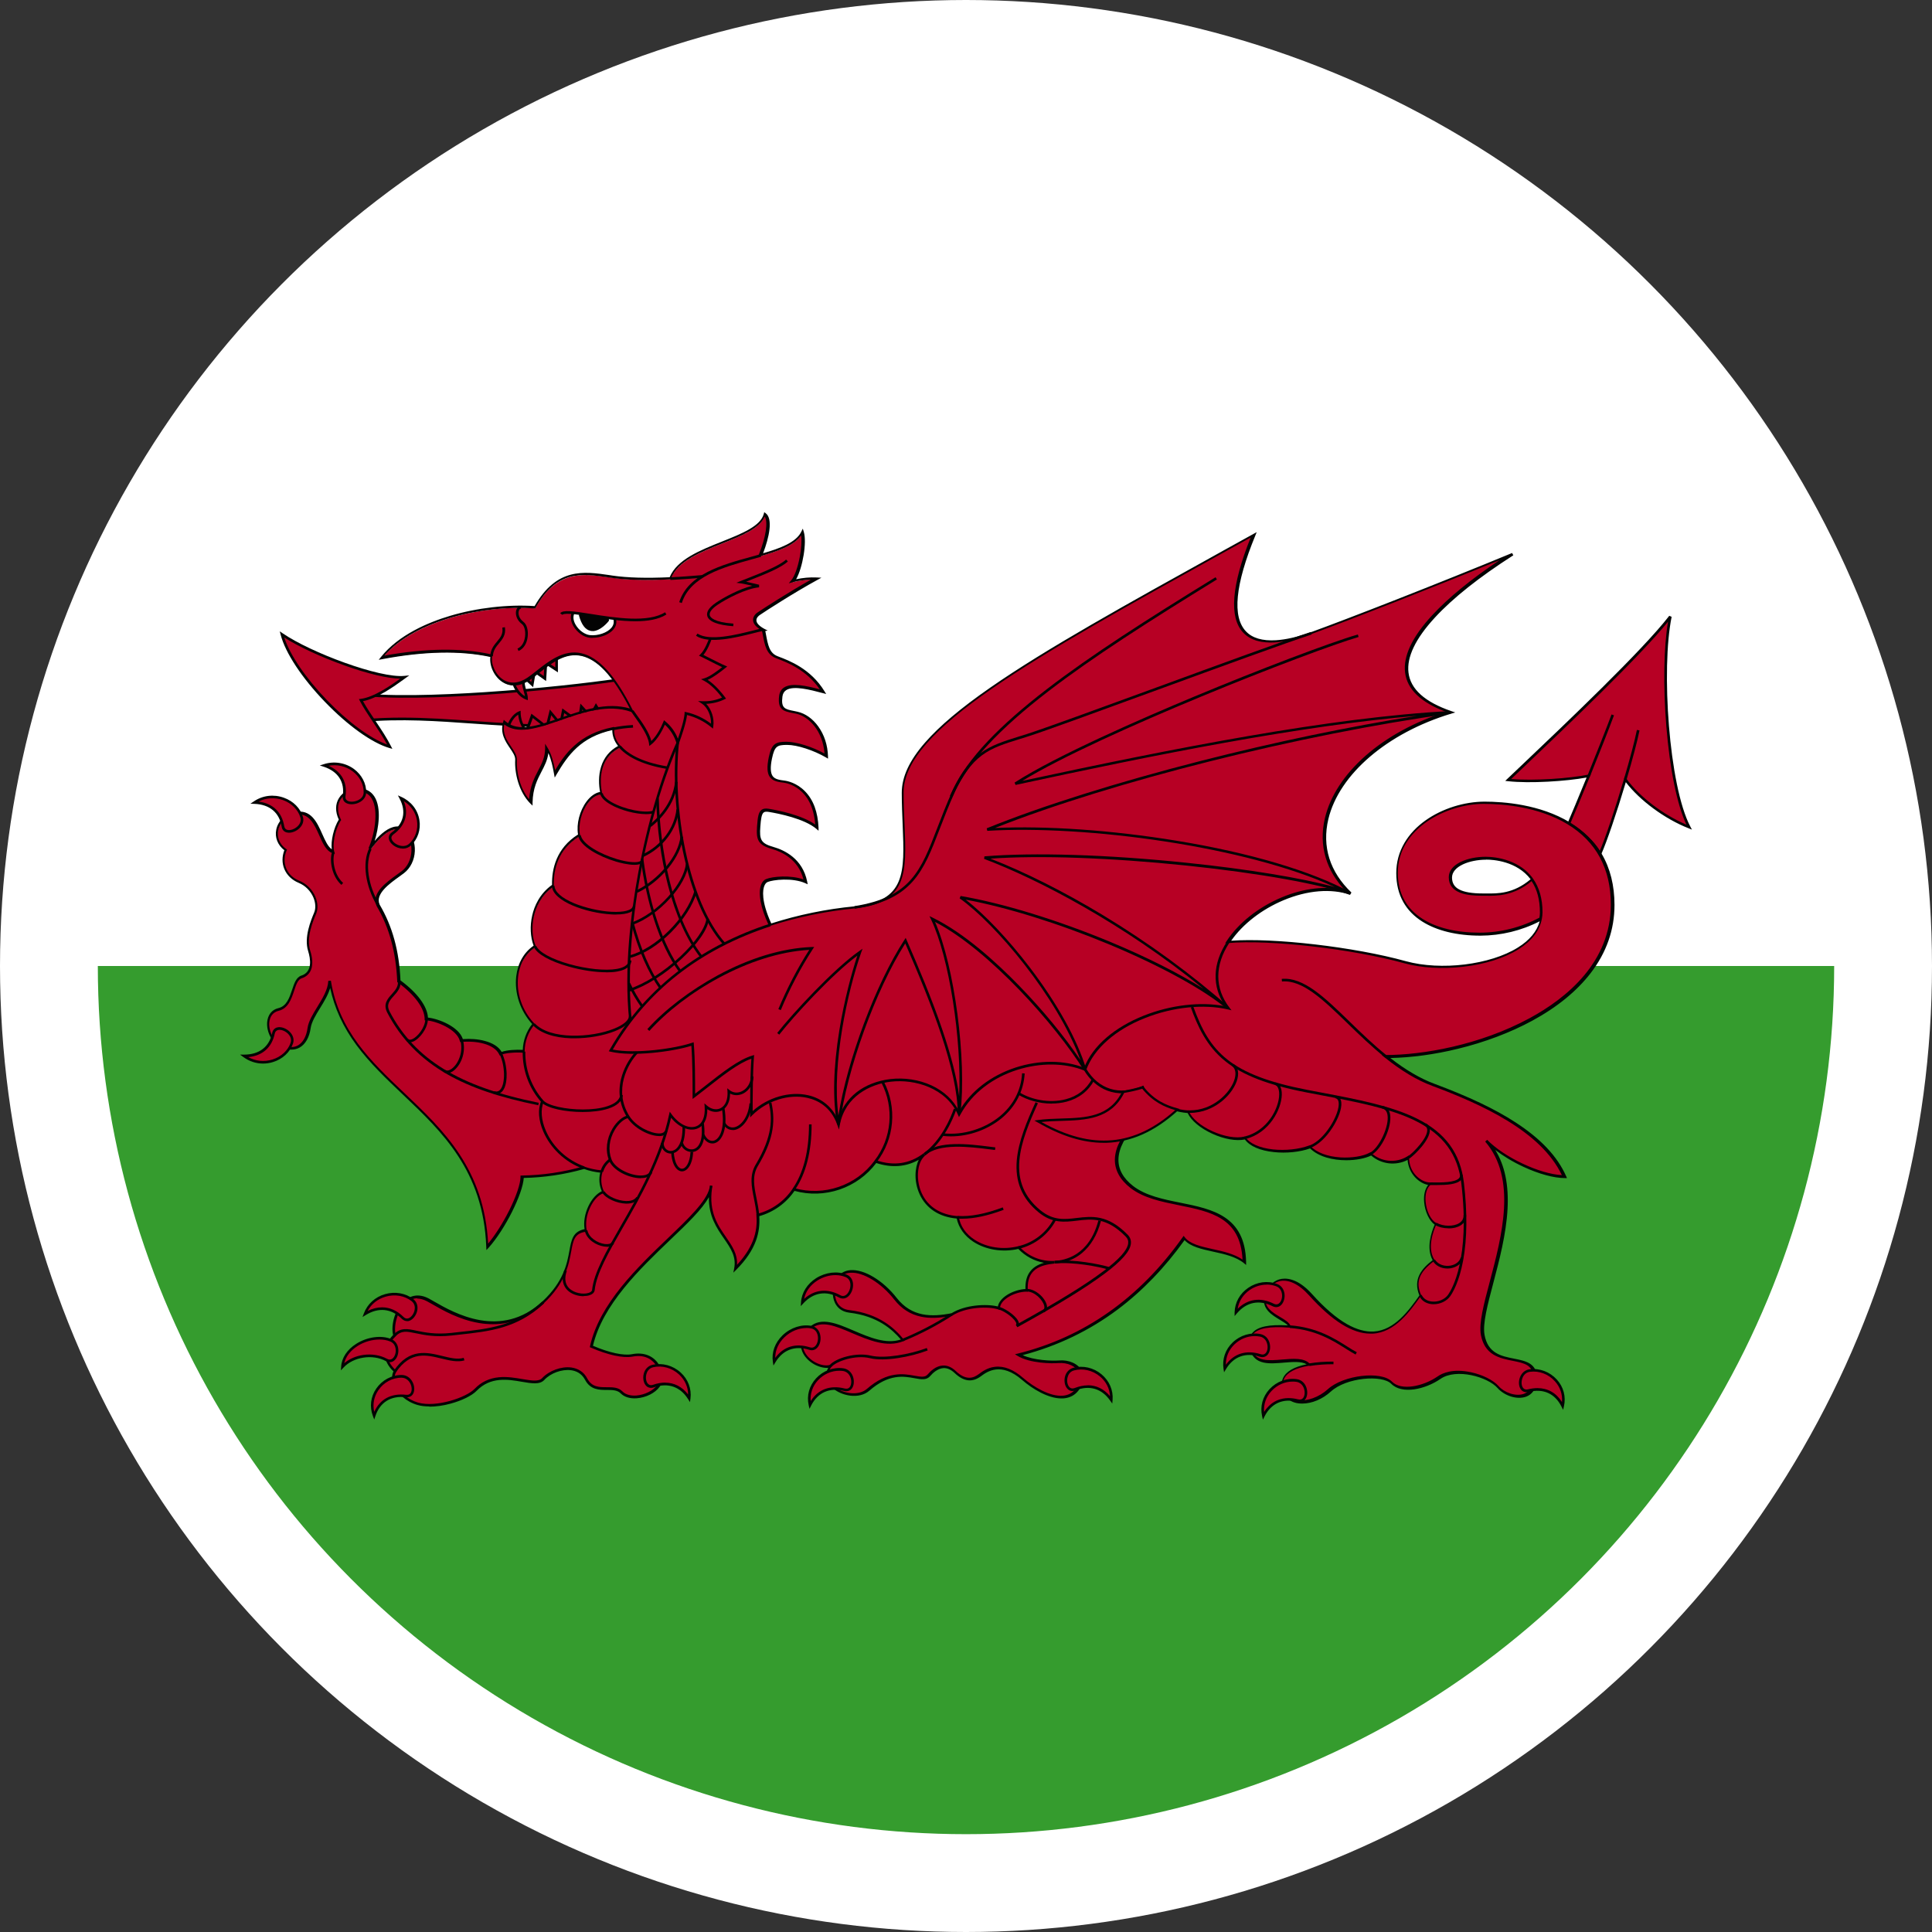 <?xml version="1.0" encoding="UTF-8"?><svg id="Camada_2" xmlns="http://www.w3.org/2000/svg" xmlns:xlink="http://www.w3.org/1999/xlink" viewBox="0 0 237 237"><rect x="0" y="0" width="237" height="237" fill="#333333" stroke="none"/><defs><style>.cls-1{fill:#fff;}.cls-2,.cls-3{fill:none;}.cls-4{fill:#030303;}.cls-3{stroke:#fff;stroke-miterlimit:10;stroke-width:12px;}.cls-5{fill:#b70024;}.cls-6{fill:#359c2e;}.cls-7{clip-path:url(#clippath);}</style><clipPath id="clippath"><circle class="cls-2" cx="118.5" cy="118.5" r="112.5"/></clipPath></defs><g id="Camada_1-2"><g class="cls-7"><g id="g542"><rect id="rect538" class="cls-6" x="7.19" y="51.72" width="222.62" height="179.28"/><rect id="rect540" class="cls-1" x="7.19" y="6" width="222.62" height="112.5"/></g><g id="g766"><g id="g548"><g id="path544"><path class="cls-5" d="M75.83,83.39c-7.23,1.1-25.55,2.82-32.7,1.64l1.4,3.36c11.83-1.1,23.17,2.74,33.69-1.25l-2.38-3.76Z"/><path class="cls-4" d="M66.53,89.17c-2.75,0-5.55-.2-8.42-.4-4.41-.31-8.97-.64-13.57-.21h-.12s-1.55-3.73-1.55-3.73l.29.05c3.96.65,11.04.37,16.28.03,6.53-.43,12.93-1.15,16.37-1.67l.1-.02,2.54,4.01-.18.07c-3.83,1.45-7.73,1.88-11.74,1.88ZM49.27,88.03c3,0,5.96.21,8.86.42,6.95.49,13.51.96,19.84-1.38l-2.22-3.5c-3.47.52-9.82,1.23-16.29,1.66-5.14.34-12.04.61-16.07.01l1.24,2.99c1.55-.14,3.1-.2,4.64-.2Z"/></g><g id="path546"><path class="cls-5" d="M47.82,91.6c-4.52-1.33-12-9.08-13.23-13.77,3.53,2.43,11.99,5.56,15.03,5.24-.99.7-3.45,2.58-5.34,2.82.9,1.72,2.63,3.91,3.53,5.71Z"/><path class="cls-4" d="M48.13,91.86l-.36-.1c-2.15-.63-5.11-2.75-7.92-5.67-2.81-2.92-4.84-5.99-5.42-8.22l-.11-.42.36.24c3.45,2.37,11.91,5.53,14.93,5.22l.6-.06-.49.35c-.08.06-.16.12-.26.19-1.05.76-3.18,2.3-4.93,2.62.42.76.97,1.59,1.56,2.47.69,1.03,1.39,2.09,1.87,3.05l.17.33ZM34.87,78.21c.7,2.13,2.62,4.96,5.22,7.66,2.61,2.71,5.34,4.72,7.4,5.46-.46-.84-1.07-1.77-1.67-2.66-.64-.96-1.25-1.87-1.68-2.7l-.11-.21.23-.03c1.61-.2,3.71-1.66,4.83-2.48-1.52-.02-3.96-.59-6.86-1.63-2.86-1.02-5.63-2.31-7.37-3.42Z"/></g></g><g id="g554"><g id="path550"><path class="cls-5" d="M62.36,89.26h0c1.32,1.8,8.22,1.06,11.71-1.13l-.94-1.53-.7,1.29-1.11-1.21-.29,1.92-1.93-1.41-.33,1.68-1.23-1.49-.45,1.84-1.81-1.41-.7,1.92c-.55-.65-.85-1.46-.86-2.31-.7.27-1.27,1.17-1.36,1.84Z"/><path class="cls-4" d="M65.86,90.43c-1.81,0-3.12-.38-3.63-1.08l-.04-.05v-.06c.1-.71.7-1.67,1.46-1.97l.22-.08v.23c.01.71.24,1.41.65,1.98l.67-1.85,1.79,1.39.47-1.91,1.22,1.47.31-1.6,1.92,1.4.3-1.99,1.18,1.29.72-1.34,1.18,1.9-.14.09c-1.65,1.03-4.23,1.83-6.74,2.09-.55.06-1.07.08-1.55.08ZM64.63,90.04c.78.09,1.71.09,2.75-.01,2.39-.24,4.85-.99,6.46-1.96l-.71-1.15-.67,1.25-1.03-1.13-.28,1.85-1.94-1.42-.35,1.77-1.24-1.5-.43,1.77-1.83-1.43-.72,1.97ZM62.53,89.21c.35.42,1.09.7,2.1.83l-.17-.21c-.51-.61-.82-1.37-.89-2.16-.53.32-.95,1.01-1.04,1.54Z"/></g><g id="path552"><path class="cls-5" d="M62.93,83.43c0,.47.58,1.84,1.64,2.23.04-.59-.7-1.96-.25-2.54l.94.86.29-1.64,1.27.9.12-1.92,1.31.86v-2.11c-2.14.19-4.77,2.66-5.34,3.36Z"/><path class="cls-4" d="M64.72,85.88l-.2-.07c-1.15-.42-1.75-1.86-1.75-2.38v-.06l.04-.04c.66-.81,3.29-3.23,5.45-3.42l.18-.02v2.59l-1.33-.87-.12,1.93-1.3-.92-.29,1.68-1.01-.92c-.1.35.05.9.18,1.36.1.37.19.69.18.94v.21ZM63.1,83.48c.04.41.48,1.47,1.3,1.92-.03-.17-.09-.37-.15-.58-.18-.64-.38-1.37-.05-1.8l.11-.14.86.78.28-1.61,1.25.88.12-1.91,1.3.85v-1.63c-2,.3-4.41,2.53-5.02,3.24Z"/></g></g><g id="path556"><path class="cls-5" d="M196.25,104.75c-.55-1.25-2.28-2.78-3.8-3.72.59-1.39,1.52-3.59,2.44-5.86-2.3.47-7.08.82-9.88.5,5.26-5.01,16.27-15.34,19.88-20.03-1.31,6.42-.33,20.82,2.3,25.82-2.79-1.1-6.02-3.36-7.83-5.87-1.07,3.59-2.37,7.51-3.1,9.12"/><path class="cls-4" d="M196.11,104.82c-.56-1.26-2.33-2.78-3.74-3.65l-.12-.07.05-.13c.37-.86,1.31-3.08,2.33-5.59-2.49.46-6.99.75-9.64.45l-.34-.04.25-.24c.49-.46,1.02-.97,1.6-1.52,5.61-5.33,14.99-14.24,18.27-18.49l.29.13c-1.3,6.35-.34,20.72,2.29,25.72l.2.38-.4-.16c-2.91-1.14-5.97-3.39-7.71-5.66-1.12,3.76-2.35,7.36-3.01,8.83l-.11-.05-.2.09ZM192.66,100.97c1.32.83,2.9,2.19,3.59,3.41.7-1.64,1.89-5.18,2.97-8.83l.09-.31.19.27c1.59,2.21,4.52,4.44,7.37,5.65-1.14-2.43-2.03-6.78-2.46-12.06-.4-4.89-.32-9.71.21-12.84-3.6,4.44-12.5,12.89-17.89,18.02-.48.45-.93.88-1.35,1.28,2.76.24,7.19-.07,9.48-.54l.29-.06-.11.28c-1.02,2.51-1.98,4.77-2.39,5.74Z"/></g><g id="path558"><path class="cls-5" d="M93.66,77.28c.33,1.64.41,2.9,1.64,3.36,1.23.47,3.94,1.41,5.67,4.23-2.05-.55-4.93-1.33-5.18.55-.23,1.79.59,1.73,1.97,2.03,1.81.39,3.53,2.5,3.62,5.32-1.48-.86-3.53-1.56-4.85-1.56s-1.68.23-2.01,1.8c-.54,2.58.45,2.74,1.68,2.9,1.23.16,3.86,1.33,4.03,5.63-1.4-1.17-4.2-1.83-5.92-2.11-.94-.16-1.11.31-1.23,1.96-.12,1.64.08,2.19,1.72,2.66,1.64.47,3.53,1.64,4.03,4.15-1.56-.7-4.03-.47-4.77-.16-.74.31-1.14,2.06.42,5.43,3.36-1.08,6.83-1.8,10.34-2.14,7.77-.78,5.92-5.95,5.92-14.09s17.09-17.22,43.05-31.61c-6.24,15.18,2.3,13.77,7.07,12.05,4.77-1.72,15.94-6.1,24.65-9.7-12,7.67-18.08,15.81-7.56,19.41-13.47,4.07-19.72,15.18-12.32,22.22-5.04-1.7-12.03,1.51-14.96,5.98,5.26-.47,15.45.75,21.69,2.47,5.95,1.64,15.76-.28,16.69-5.33.05-.25.07-.51.07-.77,0-1.76-.45-3.09-1.15-4.06-1.53-2.13-4.2-2.59-5.67-2.59-2.14,0-4.35.86-4.35,2.35s1.31,2.11,3.94,2.11c1.44,0,3.65.24,6.08-1.87.69.97,1.15,2.3,1.15,4.06,0,.26-.03.51-.08.76-2.3,1.24-4.87,1.89-7.48,1.9-5.26,0-10.19-2.03-10.19-7.51s5.92-8.61,10.68-8.61c6.57,0,15.77,2.5,15.77,12.52,0,12.68-17.45,18.61-27.8,18.61,1.74,1.39,3.69,2.68,5.79,3.46,7.33,2.74,13.8,6.1,16.1,11.27-2.79,0-7.39-2.19-9.53-4.38,5.92,6.89-1.26,19.55-.49,23.79.82,4.54,6.41,1.72,6.41,5.24,0,3.13-3.29,2.58-4.52,1.17-1.23-1.41-5.18-2.59-7.23-1.17-1.81,1.25-4.6,1.88-5.83.63-1.23-1.25-5.75-.78-7.64.94-1.89,1.72-4.53,1.86-5.34.55-.87-1.4-.65-3.1,2.87-3.69-1.56-1.57-6.32,1.11-7.14-1.86-.59-2.14.66-3.13,4.76-2.82-.41-1.02-3.45-1.49-3.04-3.6.41-2.11,2.79-3.42,5.59-.31,7.48,8.29,10.93,3.68,13.47.08-.82-1.88.08-3.13,1.64-4.3-.82-1.33-.33-3.21.25-4.46-1.23-.7-1.97-3.83-.66-4.93-1.07,0-2.71-1.17-2.71-3.21-1.47.89-3.34.7-4.6-.47-1.56.86-5.67,1.02-7.48-.86-2.46.94-6.82.7-7.97-1.1-2.17.55-6.16-1.25-6.98-3.21-1.27-.09-2.5-.47-3.6-1.09-3.29,2.35-7.74,6.89-3.3,10.33,4.44,3.44,13.64.63,13.8,9.23-2.14-1.72-6.08-1.25-7.39-2.97-4.44,6.26-10.84,11.97-20.29,14.32,1.4.86,3.94.94,4.93.86,2.05-.16,3.78,1.49,2.22,3.44-1.56,1.96-4.77.31-6.65-1.33-2.72-2.37-4.52-1.02-5.26-.47-.74.55-1.73.86-3.04-.39-1.31-1.25-2.55-.39-3.2.39-1.07,1.27-3.53-1.64-7.48,1.8-1.9,1.66-6.41-.47-4.6-2.9-1.89.47-5.23-2.14-2.46-4.69,2.55-2.35,7.39,3.05,11.34,1.49-.89-1.07-2.73-3.06-6.57-3.52-1.97-.23-2.32-2.42-1.4-3.99,1.15-1.96,4.68-.63,7.07,2.43,1.88,2.4,4.35,2.43,6.9,1.96,1.79-1.14,4.56-1.17,5.79-.78,0-1.17,1.93-2.19,3.41-2.19-.08-1.56.41-2.97,2.79-3.36.2-.03.4-.06.62-.08-1.66.08-3.27-.58-4.4-1.8-3.29.8-6.94-.74-7.47-3.7-5.2-.36-5.72-5.61-4.44-7.32.1-.14.22-.27.35-.39-1.55,1.16-3.53,1.7-5.97.86-2.3,3.13-6.3,4.49-10.03,3.42-1.03,1.56-2.61,2.69-4.42,3.16.15,1.9-.26,4.05-2.76,6.57.66-3.44-3.94-4.54-2.96-10.17-.33,4.07-12.73,10.8-14.71,19.72,1.81.78,3.78,1.33,5.01,1.1,3.1-.59,4.11,2.5,3.2,3.76s-3.45,1.88-4.52.78c-1.07-1.1-3.29.39-4.35-1.64-1.07-2.03-4.03-1.33-5.26,0-1.23,1.33-5.34-1.72-8.3,1.33-1.11,1.14-4.85,2.35-7.07,1.72-2.22-.63-3.53-2.82-2.79-3.99-1.48-1.33-1.5-2.96-.08-4.38-.53-2,1.21-5.94,4.15-4.38,1.85.98,8.4,5.6,14.11.31,4.95-4.64,2.07-8.35,5.24-8.84-.39-1.88.82-4.23,2.14-4.7-.38-.78-.45-1.68-.19-2.51-.75-.06-1.48-.22-2.18-.48-2.46.7-5,1.07-7.56,1.11,0,1.88-2.3,6.42-4.27,8.61-.66-17.22-17.09-18.94-19.31-32.63-.08,2.03-2.3,4.07-2.55,5.79-.25,1.72-1.31,3.05-3.29,2.27-1.97-.78-2.46-4.07-.49-4.54,1.97-.47,1.6-3.6,2.83-3.99,1.23-.39,1.44-1.64.94-3.21-.49-1.56.25-3.44.74-4.62.49-1.17-.25-3.13-1.97-3.83-1.72-.7-2.3-2.43-1.64-3.91-1.81-1.25-1.29-3.96,1.15-4.46,3.04-.63,2.96,4.15,4.68,4.7-.25-.94.08-2.74.82-3.91-.99-2.03.25-3.68,2.22-3.68,3.45,0,2.3,5.48,1.48,7.2,1.15-1.57,2.96-3.37,4.35-2.11,1.4,1.25,1.17,3.87-.33,5.01-1.23.94-3.78,2.43-3.04,4.07,1.48,2.5,2.38,5.48,2.55,9.31,2.05,1.49,3.37,3.21,3.37,4.62,1.36.08,3.95,1.15,4.31,2.66,1.64-.16,4.1.16,4.81,1.6.53-.27,1.96-.37,2.82-.29,0-1.22.43-2.41,1.2-3.35-2.79-2.97-2.71-7.67.16-9.55-.82-1.95-.49-5.56,2.22-7.43-.06-1.96.49-4.54,3.2-6.18-.41-2.11.99-5.01,2.71-5.16-.41-2.03-.1-4.55,2.28-5.72-.56-.59-.85-1.38-.81-2.2-4.18.86-5.81,3.3-7.15,5.57-.16-.94-.41-2.19-.99-3.13,0,2.43-1.89,3.29-1.97,6.65-1.4-1.41-1.89-3.68-1.81-5.24.07-1.25-2.14-2.43-1.48-4.62,3.29,2.9,9.94-3.44,15.69-1.41-5.67-11.35-9.78-5.87-12.65-3.91-2.88,1.96-4.93-.94-4.6-2.82-3.86-.86-8.46-.7-13.47.23,3.7-4.62,12.41-6.65,18.81-6.18,2.79-4.93,6.16-4.23,9.45-3.76,2.15.31,4.66.31,7.15.19,1.56-4.15,10.68-4.58,11.58-7.86.82.63.32,2.98-.5,5.01,2.38-.68,4.42-1.4,5.1-2.82.41,1.33-.25,4.93-1.15,6.03.94-.25,1.91-.36,2.88-.31-2.88,1.56-6.49,3.91-7.07,4.3-.58.39-.9,1.17.58,1.96-1.64.31-6.24,1.88-8.13.63"/><path class="cls-4" d="M52.66,172.53c-.54,0-1.03-.06-1.44-.18-1.35-.38-2.5-1.37-2.95-2.53-.23-.59-.23-1.15,0-1.59-.69-.65-1.06-1.4-1.08-2.16-.02-.79.33-1.58,1.03-2.3-.29-1.26.24-3.29,1.49-4.29.59-.47,1.58-.89,2.91-.18.17.09.38.21.62.35,2.45,1.41,8.2,4.71,13.31-.01,2.61-2.45,3.01-4.63,3.3-6.22.25-1.36.43-2.35,1.86-2.64-.14-.87.03-1.89.47-2.82.41-.87,1.02-1.54,1.64-1.83-.31-.72-.38-1.52-.19-2.28-.68-.07-1.34-.22-1.98-.45-2.41.68-4.9,1.05-7.4,1.1-.12,1.96-2.31,6.33-4.31,8.56l-.27.29-.02-.4c-.36-9.31-5.37-14.07-10.22-18.67-2.08-1.98-4.05-3.85-5.69-6.06-1.64-2.22-2.7-4.52-3.24-7.01-.25.84-.75,1.66-1.24,2.46-.54.87-1.04,1.7-1.15,2.45-.16,1.12-.63,1.96-1.33,2.37-.61.35-1.34.36-2.17.03-1.3-.52-1.92-1.98-1.84-3.1.07-.92.57-1.56,1.37-1.75,1.02-.24,1.36-1.26,1.69-2.25.26-.79.51-1.54,1.13-1.74,1.41-.45,1.13-2.08.84-3.01-.53-1.69.33-3.74.74-4.73.21-.5.18-1.18-.09-1.83-.34-.81-.99-1.47-1.79-1.8-.85-.35-1.48-.96-1.79-1.73-.29-.72-.28-1.52.01-2.28-.81-.62-1.19-1.58-.99-2.54.22-1.07,1.1-1.89,2.31-2.14,1.95-.4,2.69,1.25,3.34,2.71.35.78.68,1.53,1.16,1.85-.13-1.04.23-2.6.86-3.64-.45-.97-.44-1.91.03-2.65.47-.75,1.33-1.18,2.37-1.18.89,0,1.55.34,1.98,1.02.87,1.38.52,3.83.02,5.43.75-.87,1.69-1.68,2.62-1.77.49-.05.94.1,1.33.45.66.6,1.02,1.52.98,2.55-.04,1.1-.54,2.11-1.32,2.71-.17.13-.36.27-.57.42-1.27.91-3,2.16-2.43,3.45,1.56,2.64,2.4,5.68,2.56,9.3,1.01.74,1.85,1.54,2.43,2.33.58.79.9,1.54.94,2.23,1.32.14,3.79,1.12,4.28,2.64.91-.07,1.88,0,2.68.22,1,.26,1.72.73,2.08,1.35.63-.24,1.83-.3,2.59-.25.04-1.15.44-2.26,1.15-3.17-1.47-1.62-2.19-3.8-1.95-5.87.19-1.6.94-2.92,2.13-3.74-.4-1.05-.47-2.43-.17-3.72.25-1.1.88-2.63,2.43-3.74-.04-1.91.5-4.49,3.19-6.18-.22-1.31.2-2.92,1.05-4.06.48-.64,1.06-1.05,1.65-1.16-.15-.82-.23-1.97.13-3.1.35-1.12,1.05-1.98,2.08-2.54-.45-.55-.71-1.24-.71-1.95-3.86.86-5.44,3.07-6.84,5.45l-.22.38-.08-.43c-.16-.89-.35-1.81-.7-2.58-.11.87-.47,1.56-.84,2.27-.52,1-1.06,2.04-1.1,3.8v.38s-.28-.27-.28-.27c-1.4-1.41-1.94-3.71-1.85-5.36.02-.44-.28-.89-.64-1.42-.56-.82-1.25-1.84-.83-3.24l.07-.24.19.17c1.57,1.39,3.98.55,6.77-.41,2.67-.93,5.68-1.97,8.5-1.15-1.03-2.01-2.07-3.57-3.08-4.64-.93-.99-1.89-1.59-2.83-1.8-2.01-.45-3.7.89-5.2,2.08-.4.31-.77.61-1.13.86-1.19.81-2.39.9-3.38.26-1-.64-1.62-1.95-1.49-3.08-3.66-.79-8.12-.7-13.26.27l-.43.08.27-.34c2.19-2.74,5.82-4.26,8.47-5.05,3.31-.99,7.09-1.42,10.38-1.2,2.73-4.74,6.01-4.26,9.18-3.8.13.02.25.04.38.06,1.86.27,4.16.33,7.01.2.89-2.17,3.72-3.3,6.45-4.39,2.41-.96,4.68-1.87,5.09-3.36l.06-.23.19.14c.89.68.43,2.92-.33,4.9,2.05-.6,4.04-1.31,4.69-2.65l.18-.37.12.39c.4,1.29-.14,4.42-.94,5.82.83-.18,1.67-.26,2.52-.22l.58.03-.51.28c-2.77,1.51-6.34,3.81-7.05,4.3-.13.09-.43.33-.41.67.02.34.36.69.97,1.02l.41.21-.29.06c.03.14.05.27.08.41.25,1.33.43,2.3,1.43,2.68l.15.06c1.27.48,3.91,1.48,5.6,4.24l.21.34-.44-.12c-1.51-.4-3.58-.95-4.48-.35-.26.17-.4.43-.45.78-.19,1.45.32,1.55,1.43,1.77.13.03.27.05.42.09.95.21,1.86.85,2.55,1.81.74,1.03,1.15,2.29,1.19,3.66v.29s-.24-.15-.24-.15c-1.54-.89-3.54-1.54-4.77-1.54s-1.54.15-1.86,1.67c-.22,1.05-.19,1.76.08,2.15.29.41.86.48,1.46.56.33.04,1.48.26,2.51,1.31,1.03,1.05,1.58,2.56,1.66,4.48v.36s-.26-.23-.26-.23c-1.48-1.25-4.58-1.87-5.84-2.08-.31-.05-.5-.03-.63.07-.25.2-.34.76-.41,1.74-.12,1.59.06,2.05,1.61,2.49,1.31.37,3.58,1.42,4.14,4.27l.06.31-.28-.13c-1.57-.71-3.99-.43-4.64-.15-.17.07-.31.24-.41.5-.17.44-.42,1.77.86,4.58,3.32-1.06,6.77-1.77,10.24-2.1,6.27-.63,6.12-4.14,5.88-9.97-.05-1.25-.11-2.55-.11-3.96,0-1.94.93-3.95,2.85-6.15,1.76-2.02,4.38-4.23,8.01-6.75,6.9-4.79,16.56-10.14,28.79-16.92,1.14-.63,2.31-1.28,3.49-1.93l.4-.22-.17.42c-2.47,6.01-2.86,9.97-1.14,11.76.78.82,2.02,1.18,3.67,1.08,1.25-.08,2.71-.41,4.33-1,4.5-1.63,15.47-5.91,24.64-9.7l.15.28c-4.17,2.67-7.41,5.24-9.63,7.65-2.37,2.57-3.46,4.84-3.23,6.74.24,2.03,2.02,3.62,5.27,4.73l.47.16-.48.14c-7.86,2.37-13.78,7.45-15.09,12.94-.8,3.37.18,6.48,2.83,9.01l-.16.27c-2.34-.79-5.24-.55-8.16.67-2.67,1.12-4.99,2.91-6.43,4.97,5.23-.38,15.1.76,21.42,2.51,4.32,1.19,10.36.45,13.76-1.68,1.44-.9,2.33-1.98,2.66-3.21-2.24,1.15-4.74,1.75-7.25,1.76-2.89,0-5.36-.6-7.15-1.73-1.01-.64-1.79-1.44-2.32-2.38-.58-1.02-.87-2.22-.87-3.56s.34-2.59,1.02-3.74c.62-1.04,1.49-1.97,2.6-2.75,2.02-1.43,4.72-2.28,7.22-2.28,2.33,0,6.78.33,10.43,2.53,1.7,1.02,3.02,2.33,3.94,3.89,1.04,1.77,1.56,3.87,1.56,6.26,0,3.02-.98,5.83-2.92,8.35-1.71,2.22-4.12,4.19-7.18,5.85-2.67,1.45-5.82,2.64-9.11,3.44-2.86.7-5.71,1.08-8.29,1.13,1.9,1.48,3.67,2.51,5.38,3.15,4.28,1.6,7.45,3.1,9.97,4.74,3.1,2.01,5.14,4.17,6.22,6.61l.1.23h-.25c-1.34,0-3.19-.5-5.08-1.38-1.3-.6-2.5-1.33-3.46-2.07,1.17,1.91,1.66,4.3,1.5,7.25-.17,3.08-1,6.25-1.74,9.05-.71,2.69-1.33,5.02-1.08,6.38.41,2.28,2.05,2.61,3.63,2.92.72.14,1.39.28,1.91.6.59.37.88.94.88,1.75,0,1.5-.72,2.09-1.31,2.31-.54.2-1.2.19-1.88-.02-.63-.2-1.22-.57-1.61-1.01-1.23-1.41-5.09-2.48-7.02-1.15-1.9,1.31-4.75,1.92-6.04.61-1.12-1.14-5.52-.79-7.42.95-1.02.93-2.32,1.47-3.5,1.47-.17,0-.34-.01-.5-.03-.71-.1-1.28-.43-1.58-.92-.48-.77-.58-1.52-.29-2.16.37-.82,1.35-1.4,2.91-1.71-.66-.38-1.7-.29-2.8-.2-.86.07-1.75.15-2.48-.01-.87-.19-1.4-.69-1.63-1.51-.25-.92-.17-1.61.24-2.12.64-.77,2.03-1.07,4.36-.93-.22-.23-.58-.45-.97-.68-.98-.59-2.2-1.32-1.92-2.77.21-1.1.93-1.94,1.86-2.2.71-.2,2.17-.22,4,1.81,1.52,1.69,2.96,2.93,4.28,3.68,1.16.66,2.27.97,3.29.91,2.55-.15,4.31-2.6,5.6-4.42-.84-2.03.32-3.33,1.62-4.33-.82-1.49-.15-3.45.25-4.36-.66-.47-1.19-1.59-1.29-2.76-.08-.87.1-1.61.49-2.11-1.09-.2-2.39-1.33-2.52-3.07-1.45.75-3.24.54-4.47-.54-.7.35-1.84.58-3.06.58-1.61,0-3.36-.4-4.43-1.45-1.23.44-2.92.62-4.45.45-1.71-.18-2.96-.73-3.55-1.55-1.05.22-2.53-.03-3.99-.7-1.47-.67-2.6-1.61-3.03-2.54-1.22-.1-2.42-.47-3.48-1.06-1.56,1.12-4.96,3.9-5.01,6.75-.02,1.22.58,2.31,1.8,3.26,1.54,1.19,3.7,1.63,5.8,2.05,3.91.79,7.95,1.6,8.06,7.3v.34s-.26-.22-.26-.22c-1-.81-2.42-1.12-3.8-1.42-1.41-.31-2.74-.6-3.49-1.41-2.42,3.38-5.17,6.23-8.18,8.49-3.48,2.61-7.41,4.5-11.68,5.62,1.38.64,3.56.72,4.48.65,1.21-.1,2.33.41,2.78,1.27.39.74.24,1.6-.43,2.44-.44.56-1.04.87-1.77.94-.1,0-.2.01-.3.01-1.63,0-3.53-1.14-4.82-2.26-2.61-2.27-4.32-1.01-5.05-.47h0c-1.07.8-2.13.67-3.25-.4-.44-.41-.89-.61-1.35-.59-.73.04-1.33.62-1.62.96-.46.55-1.11.43-1.93.28-1.33-.24-3.15-.57-5.56,1.54-1.22,1.06-3.41.67-4.56-.39-.76-.7-.93-1.59-.48-2.42-1.12.07-2.48-.68-3.06-1.75-.34-.63-.68-1.89.81-3.27,1.37-1.26,3.33-.43,5.4.46,1.94.83,3.95,1.68,5.77,1.08-1.08-1.26-2.89-2.88-6.32-3.29-1.03-.12-1.52-.71-1.76-1.19-.43-.87-.34-2.06.24-3.04.35-.6.94-.94,1.68-.99.82-.05,1.8.24,2.81.85,1.03.62,2.01,1.5,2.83,2.55,1.88,2.4,4.33,2.34,6.71,1.9,1.73-1.08,4.37-1.18,5.71-.84.09-.53.51-1.04,1.21-1.47.66-.39,1.46-.64,2.17-.67-.02-.86.14-1.53.51-2.06.38-.55.96-.93,1.76-1.16-1.19-.22-2.29-.81-3.14-1.7-1.92.44-3.97.12-5.5-.87-1.1-.72-1.81-1.71-2.06-2.86-2.14-.18-3.76-1.24-4.55-2.98-.72-1.58-.59-3.25-.1-4.23-1.58.89-3.33,1.02-5.22.4-1.14,1.51-2.69,2.63-4.49,3.25-1.8.61-3.71.67-5.54.17-1.03,1.51-2.56,2.6-4.32,3.1.07,1.08-.06,2.03-.4,2.98-.44,1.22-1.23,2.39-2.41,3.58l-.37.37.1-.52c.28-1.45-.43-2.47-1.24-3.65-.9-1.3-1.9-2.75-1.86-5.1-.82,1.49-2.62,3.22-4.77,5.27-3.69,3.53-8.27,7.92-9.45,12.97,2.01.86,3.75,1.23,4.8,1.03,1.4-.27,2.58.18,3.25,1.22.58.91.63,2.08.12,2.79-.55.76-1.67,1.32-2.8,1.4-.83.06-1.53-.15-1.97-.6-.4-.41-1.03-.42-1.68-.42-.95,0-2.04,0-2.7-1.26-.44-.83-1.17-1.09-1.71-1.16-1.12-.15-2.51.35-3.29,1.2-.55.59-1.55.42-2.72.22-1.72-.3-3.86-.66-5.58,1.11-.57.59-1.79,1.19-3.19,1.57-.91.25-1.81.37-2.59.37ZM51.24,159.26c-.48,0-.92.16-1.33.49-1.15.92-1.67,2.89-1.36,4.05l.02.09-.07.07c-.67.67-1.02,1.41-1,2.13.02.71.39,1.4,1.07,2.02l.1.09-.07.11c-.23.37-.24.87-.03,1.42.41,1.06,1.48,1.98,2.73,2.33,2.21.62,5.87-.61,6.91-1.68.82-.85,1.79-1.31,2.98-1.43,1.01-.1,2.01.07,2.89.22,1.12.19,2,.34,2.43-.12.85-.91,2.35-1.46,3.57-1.3.88.12,1.56.58,1.95,1.33.57,1.09,1.47,1.09,2.41,1.09.7,0,1.42,0,1.91.51.37.38.98.56,1.71.51,1.02-.08,2.07-.6,2.56-1.27.43-.59.37-1.64-.13-2.42-.35-.54-1.19-1.41-2.91-1.08-1.13.21-2.99-.19-5.11-1.11l-.12-.05.03-.13c1.15-5.2,5.82-9.67,9.57-13.26,2.51-2.4,4.7-4.5,5.08-6.11.02-.11.03-.22.05-.34l.32.04c0,.12-.03.24-.06.36-.4,2.87.72,4.49,1.72,5.93.73,1.06,1.43,2.07,1.35,3.41,2.33-2.51,2.5-4.57,2.38-6.1v-.13s.12-.03.12-.03c1.78-.46,3.32-1.56,4.33-3.09l.07-.1.11.03c3.65,1.05,7.61-.3,9.86-3.36l.07-.1.11.04c2.14.74,4.1.46,5.82-.83l.21.25c-.12.11-.23.24-.33.37-.62.83-.82,2.65-.09,4.26.76,1.67,2.33,2.66,4.41,2.81h.12s.02.13.02.13c.2,1.12.87,2.08,1.94,2.77,1.48.96,3.47,1.26,5.34.8l.09-.02.06.07c1.1,1.19,2.66,1.83,4.27,1.75l.02.32c-.21.02-.42.05-.6.08-1.94.32-2.76,1.3-2.66,3.2v.17s-.16,0-.16,0c-1.42,0-3.25.98-3.25,2.03v.22l-.21-.07c-1.21-.39-3.93-.33-5.66.77l-.03.02h-.03c-1.56.29-2.72.32-3.76.1-1.32-.28-2.4-.97-3.29-2.11-1.59-2.03-3.8-3.38-5.37-3.28-.65.04-1.13.32-1.43.83-.52.89-.61,1.97-.23,2.74.29.58.81.93,1.51,1.01,3.7.44,5.58,2.25,6.68,3.58l.14.17-.21.08c-2.01.8-4.25-.16-6.23-1-2.06-.88-3.84-1.64-5.06-.52-.99.91-1.26,1.94-.75,2.88.57,1.06,2.03,1.8,3.07,1.54l.44-.11-.27.36c-.8,1.07-.19,1.9.24,2.3,1.02.95,3.05,1.32,4.13.38,2.53-2.21,4.52-1.85,5.83-1.61.85.15,1.3.22,1.63-.17.32-.38.99-1.03,1.84-1.08.56-.03,1.09.2,1.59.67,1.3,1.24,2.2.85,2.83.38h0c.39-.29,1.04-.78,1.96-.89,1.12-.14,2.29.32,3.49,1.37,1.26,1.09,3.29,2.31,4.88,2.17.64-.06,1.16-.33,1.54-.82.58-.73.72-1.47.39-2.08-.39-.74-1.39-1.18-2.47-1.1-.83.07-3.52.04-5.03-.88l-.33-.2.37-.09c8.13-2.02,14.93-6.82,20.2-14.26l.13-.18.13.17c.64.84,2,1.14,3.44,1.46,1.29.28,2.62.58,3.65,1.28-.25-5.14-3.92-5.88-7.79-6.66-2.13-.43-4.34-.88-5.94-2.11-1.3-1.01-1.95-2.2-1.93-3.52.06-3.05,3.68-5.96,5.23-7.07l.08-.06.09.05c1.08.61,2.3.98,3.53,1.07h.1s.04.1.04.1c.37.88,1.45,1.8,2.9,2.46,1.43.65,2.92.9,3.89.66l.11-.03.06.1c.5.78,1.73,1.32,3.37,1.5,1.52.16,3.21-.02,4.4-.47l.1-.04.07.08c.78.81,2.1,1.31,3.72,1.41,1.37.08,2.77-.14,3.56-.58l.1-.06.09.08c1.2,1.11,3.01,1.3,4.41.45l.24-.15v.29c0,.86.32,1.66.91,2.25.49.49,1.12.79,1.64.79h.44l-.34.28c-.48.4-.7,1.16-.62,2.08.1,1.14.63,2.23,1.25,2.58l.13.07-.06.13c-.37.81-1.15,2.86-.26,4.31l.08.12-.12.09c-1.81,1.36-2.27,2.55-1.59,4.11l.04.08-.05.07c-1.34,1.89-3.16,4.47-5.9,4.63-.09,0-.19,0-.28,0-2.22,0-4.69-1.54-7.54-4.7-1.27-1.41-2.58-2.02-3.68-1.72-.82.23-1.44.98-1.63,1.95-.24,1.23.83,1.87,1.77,2.43.59.35,1.1.66,1.27,1.08l.1.24-.26-.02c-2.39-.18-3.83.08-4.42.79-.35.42-.4,1.02-.18,1.83.43,1.57,2.06,1.44,3.77,1.29,1.34-.11,2.61-.22,3.33.5l.22.22-.31.05c-1.64.27-2.68.83-3.03,1.59-.31.68-.02,1.38.27,1.86.25.41.74.68,1.35.77,1.19.17,2.66-.37,3.74-1.35,1.9-1.73,6.53-2.28,7.86-.93,1.14,1.16,3.83.6,5.63-.65.56-.39,1.83-.97,4.05-.5,1.42.3,2.76.97,3.4,1.7.67.77,2.09,1.33,3.13.94.72-.27,1.11-.97,1.11-2.01,0-1.53-1.11-1.75-2.52-2.03-.81-.16-1.64-.33-2.36-.77-.83-.51-1.32-1.3-1.53-2.41-.26-1.44.36-3.79,1.09-6.52,1.49-5.63,3.35-12.65-.56-17.19l.24-.22c2.1,2.16,6.47,4.2,9.16,4.33-2.56-5.39-9.83-8.68-15.91-10.95-1.85-.69-3.76-1.83-5.83-3.49l-.36-.29h.46c4.52,0,11.55-1.19,17.71-4.53,4.53-2.46,9.94-6.87,9.94-13.92,0-4.42-1.8-7.74-5.34-9.88-3.59-2.16-7.97-2.48-10.27-2.48-4.41,0-10.52,2.94-10.52,8.45,0,2.49,1.03,4.4,3.05,5.67,1.74,1.1,4.15,1.68,6.98,1.68,2.55,0,5.09-.64,7.34-1.84.04-.22.06-.44.06-.66,0-1.52-.34-2.81-1.02-3.82-2.21,1.84-4.28,1.81-5.66,1.79-.14,0-.27,0-.4,0-1.76,0-4.1-.24-4.1-2.27,0-1.63,2.33-2.51,4.52-2.51.55,0,1.66.07,2.87.51,1.19.44,2.14,1.11,2.83,2.01h0s.1.14.1.14c.78,1.09,1.18,2.49,1.18,4.15,0,0,0,0,0,0,0,.27-.03.54-.08.8-.27,1.45-1.23,2.71-2.87,3.74-1.72,1.08-4.12,1.84-6.77,2.14-2.58.3-5.15.15-7.24-.43-6.42-1.77-16.53-2.92-21.64-2.47l-.33.03.18-.28c1.45-2.22,3.92-4.17,6.76-5.36,2.74-1.15,5.48-1.45,7.77-.86-1.14-1.21-1.94-2.55-2.37-3.99-.47-1.56-.5-3.2-.1-4.88.64-2.7,2.37-5.34,4.99-7.65,2.62-2.3,6.02-4.16,9.86-5.38-3.09-1.15-4.78-2.77-5.02-4.84-.24-1.99.87-4.35,3.31-6.99,1.98-2.15,4.75-4.42,8.27-6.77-8.11,3.33-18.34,7.34-23.08,9.06-2.78,1-6.48,1.79-8.34-.16-1.77-1.85-1.47-5.78.9-11.68-1.04.58-2.07,1.15-3.09,1.71-23.77,13.17-39.48,21.87-39.48,29.54,0,1.41.05,2.7.11,3.95.13,2.98.22,5.33-.52,7.09-.81,1.91-2.56,2.9-5.64,3.21-3.5.34-6.97,1.06-10.31,2.13l-.14.04-.06-.13c-.99-2.12-1.32-3.93-.92-4.96.13-.34.33-.57.59-.68.78-.33,3.02-.53,4.6.04-.62-2.46-2.66-3.39-3.85-3.73-1.73-.5-1.97-1.11-1.84-2.83.08-1.11.18-1.69.54-1.97.21-.16.48-.2.88-.14,1.21.2,4.09.78,5.71,1.93-.33-4.55-3.5-5.09-3.87-5.13-.65-.08-1.31-.17-1.69-.69-.34-.47-.38-1.24-.14-2.4.35-1.67.8-1.93,2.17-1.93,1.21,0,3.13.6,4.67,1.44-.19-2.73-1.9-4.54-3.47-4.88-.14-.03-.28-.06-.41-.08-1.11-.22-1.91-.38-1.68-2.13.06-.44.26-.78.59-1,.95-.63,2.8-.2,4.39.22-1.63-2.4-4.03-3.31-5.21-3.76l-.15-.06c-1.17-.45-1.38-1.54-1.64-2.92-.02-.13-.05-.27-.08-.4-.29.06-.66.15-1.08.26-2.16.54-5.44,1.36-7.02.31l.18-.27c1.47.97,4.78.14,6.76-.36.31-.08.6-.15.84-.21-.5-.33-.76-.69-.78-1.07-.02-.35.18-.7.55-.95.67-.46,3.86-2.52,6.54-4.02-.75.02-1.5.12-2.22.31l-.49.13.32-.39c.4-.48.79-1.58,1.03-2.85.19-1.03.25-1.99.17-2.63-.89,1.28-2.94,1.96-4.98,2.54l-.32.09.12-.31c.86-2.13,1.13-3.96.71-4.64-.62,1.48-2.84,2.37-5.19,3.3-2.71,1.08-5.52,2.2-6.31,4.31l-.04.1h-.11c-2.93.15-5.27.08-7.18-.19-.13-.02-.25-.04-.38-.06-3.23-.47-6.27-.91-8.9,3.73l-.05.09h-.1c-6.15-.46-14.56,1.42-18.39,5.78,5.07-.91,9.48-.96,13.1-.15l.15.03-.03.15c-.18,1.03.4,2.31,1.33,2.91.88.57,1.95.48,3.02-.25.35-.24.72-.53,1.11-.84,1.48-1.17,3.32-2.62,5.47-2.14,2.14.48,4.2,2.75,6.3,6.96l.18.36-.38-.13c-2.82-1-5.92.08-8.66,1.03-1.41.49-2.73.95-3.93,1.11-1.25.17-2.2-.02-2.96-.59-.24,1.13.34,1.98.85,2.73.37.55.72,1.07.7,1.61-.08,1.48.36,3.49,1.5,4.84.11-1.61.64-2.64,1.12-3.55.45-.87.84-1.62.84-2.7v-.57l.3.49c.48.79.74,1.78.93,2.76.59-.99,1.31-2.07,2.32-2.98,1.26-1.15,2.8-1.9,4.72-2.29l.21-.04v.21c-.06.76.22,1.52.75,2.08l.15.16-.2.1c-2.72,1.34-2.44,4.32-2.2,5.54l.04.18-.18.02c-.55.05-1.12.43-1.59,1.06-.81,1.08-1.21,2.69-.97,3.91l.02.11-.1.06c-2.68,1.63-3.18,4.18-3.13,6.04v.09s-.07.05-.07.05c-1.51,1.05-2.12,2.53-2.37,3.59-.29,1.28-.22,2.64.21,3.65l.05.12-.11.07c-1.16.76-1.91,2.03-2.09,3.59-.24,2.02.49,4.15,1.96,5.72l.1.1-.09.11c-.75.91-1.16,2.07-1.17,3.25v.18s-.18-.02-.18-.02c-.87-.08-2.25.02-2.73.27l-.15.07-.07-.15c-.63-1.29-2.85-1.69-4.65-1.51h-.14s-.03-.12-.03-.12c-.35-1.44-2.89-2.46-4.17-2.54h-.15v-.16c0-1.31-1.23-2.99-3.3-4.49l-.06-.05v-.08c-.16-3.6-.98-6.62-2.53-9.24v-.02c-.32-.68-.13-1.42.53-2.18.55-.63,1.35-1.21,1.99-1.67.2-.15.39-.28.56-.41.71-.54,1.15-1.46,1.19-2.47.04-.93-.28-1.76-.87-2.29-.32-.29-.68-.41-1.08-.37-1.16.12-2.4,1.59-3.04,2.46l-.27-.16c.65-1.37,1.33-4.58.37-6.1-.36-.57-.94-.87-1.7-.87-.92,0-1.69.37-2.1,1.03-.42.67-.41,1.52.03,2.42l.04.08-.05.08c-.75,1.19-1.02,2.95-.8,3.79l.07.28-.28-.09c-.76-.24-1.18-1.17-1.62-2.16-.63-1.42-1.29-2.88-2.98-2.53-1.09.22-1.86.93-2.06,1.89-.18.87.19,1.75.97,2.29l.11.08-.05.12c-.31.71-.33,1.47-.06,2.15.28.7.84,1.24,1.62,1.55.88.36,1.6,1.08,1.97,1.97.3.73.34,1.49.09,2.08-.4.95-1.23,2.93-.73,4.51.27.84.32,1.56.18,2.13-.16.63-.59,1.07-1.23,1.28-.46.15-.68.79-.92,1.53-.34,1.02-.73,2.18-1.92,2.46-.66.16-1.07.69-1.13,1.46-.07,1.01.52,2.33,1.64,2.77.74.29,1.38.29,1.89,0,.61-.35,1.03-1.11,1.17-2.14.12-.82.64-1.67,1.19-2.57.64-1.05,1.31-2.13,1.35-3.2l.32-.02c1,6.18,4.88,9.86,8.99,13.76,4.83,4.58,9.81,9.31,10.3,18.49.86-1.03,1.81-2.53,2.59-4.08.86-1.73,1.38-3.27,1.38-4.11v-.16h.16c2.54-.04,5.07-.41,7.52-1.11h.05s.05,0,.05,0c.69.25,1.41.41,2.14.47l.2.02-.06.19c-.25.79-.18,1.64.18,2.39l.08.16-.17.06c-.6.21-1.2.86-1.61,1.74-.44.92-.59,1.93-.42,2.78l.03.17-.17.03c-1.36.21-1.51,1.04-1.76,2.41-.3,1.63-.7,3.87-3.4,6.4-1.82,1.68-3.9,2.53-6.2,2.53-.56,0-1.14-.05-1.73-.15-2.45-.42-4.52-1.61-5.76-2.33-.24-.14-.44-.25-.61-.34-.42-.22-.83-.33-1.23-.33ZM182.31,105.46c-2.06,0-4.19.82-4.19,2.19,0,.67.29,1.16.9,1.47.62.32,1.56.48,2.88.48.13,0,.26,0,.4,0,1.41.02,3.34.05,5.46-1.74-1.69-2.23-4.59-2.41-5.45-2.41Z"/></g><g id="g592"><g id="path560"><path class="cls-5" d="M31.22,98.45c2.18-1.49,5.15-.39,5.79,1.8.41,1.41-2.08,2.45-2.3,1.13-.29-1.76-1.48-2.86-3.49-2.93Z"/><path class="cls-4" d="M35.46,102.15c-.12,0-.24-.02-.35-.05-.31-.1-.51-.35-.56-.69-.28-1.73-1.47-2.73-3.34-2.8l-.49-.02.4-.27c1.09-.75,2.45-.92,3.71-.46,1.15.41,2.02,1.29,2.33,2.35.14.49-.01.99-.43,1.39-.36.35-.85.55-1.28.55ZM31.73,98.33c1.75.23,2.85,1.29,3.14,3.03.04.22.15.37.34.43.36.12.92-.06,1.3-.43.19-.18.49-.57.34-1.07-.28-.96-1.08-1.76-2.13-2.14-1.01-.36-2.08-.29-3,.18Z"/></g><g id="path562"><path class="cls-5" d="M39.76,93.9c2.53-.83,5.05,1.04,5.01,3.31-.03,1.46-2.74,1.78-2.55.46.25-1.77-.56-3.14-2.46-3.76Z"/><path class="cls-4" d="M43.14,98.66c-.3,0-.57-.07-.77-.21-.25-.18-.36-.47-.32-.81.25-1.73-.59-3.01-2.35-3.59l-.47-.15.47-.15c1.27-.42,2.67-.19,3.73.59.95.71,1.51,1.78,1.49,2.87-.01.52-.32.96-.86,1.23-.29.15-.62.22-.92.22ZM40.29,93.93c.73.32,1.28.77,1.65,1.34.43.67.58,1.49.44,2.42-.03.22.03.39.19.5.3.22.88.2,1.36-.03.25-.12.67-.41.68-.95.02-.98-.49-1.96-1.36-2.6-.85-.63-1.92-.87-2.96-.67Z"/></g><g id="path564"><path class="cls-5" d="M49.18,97.91c2.42,1.1,2.84,4.11,1.13,5.7-1.1,1.02-3.26-.56-2.15-1.37,1.48-1.09,1.92-2.61,1.02-4.33Z"/><path class="cls-4" d="M49.44,104.1c-.2,0-.41-.04-.63-.11-.59-.21-1.04-.66-1.11-1.1-.04-.3.08-.58.36-.78,1.46-1.07,1.8-2.53.97-4.12l-.22-.42.43.19c1.2.55,2.01,1.58,2.21,2.84.19,1.17-.2,2.34-1.04,3.12-.27.25-.61.38-.99.38ZM49.53,98.27c.29.72.36,1.42.19,2.07-.19.77-.68,1.45-1.46,2.02-.18.14-.26.3-.24.48.05.33.43.68.9.85.23.08.83.23,1.29-.2.76-.71,1.11-1.77.94-2.83-.16-1-.74-1.85-1.62-2.38Z"/></g><g id="path566"><path class="cls-5" d="M29.94,129.54c2.11,1.57,5.13.6,5.87-1.56.47-1.39-1.97-2.54-2.25-1.23-.37,1.75-1.6,2.79-3.62,2.79Z"/><path class="cls-4" d="M32.27,130.47c-.87,0-1.71-.28-2.43-.81l-.39-.29h.49s0,0,0,0c1.87,0,3.09-.95,3.45-2.66.07-.34.28-.58.59-.67.48-.14,1.16.1,1.6.57.39.41.53.93.36,1.41-.36,1.05-1.27,1.9-2.44,2.26-.41.13-.84.19-1.25.19ZM30.44,129.67c.9.5,1.96.62,2.98.3,1.07-.33,1.9-1.1,2.23-2.05.17-.5-.11-.89-.29-1.08-.36-.38-.91-.59-1.28-.48-.2.06-.32.2-.37.42-.36,1.72-1.51,2.74-3.27,2.9Z"/></g><g id="path568"><path class="cls-5" d="M44.77,161.18c.88-2.41,3.98-3.14,5.83-1.7,1.19.93-.22,3.15-1.2,2.19-1.3-1.28-2.93-1.53-4.63-.49Z"/><path class="cls-4" d="M49.93,162.06c-.23,0-.45-.1-.64-.28-1.28-1.27-2.86-1.43-4.43-.46l-.39.24.16-.43c.43-1.16,1.38-2.03,2.61-2.38,1.23-.35,2.53-.12,3.46.61.41.32.59.82.49,1.38-.11.6-.53,1.14-.99,1.29-.09.03-.18.04-.26.04ZM46.87,160.37c.95,0,1.85.4,2.64,1.19.18.17.37.23.58.16.35-.11.69-.56.77-1.04.05-.26.06-.73-.37-1.07-.86-.67-2.04-.87-3.18-.55-.98.28-1.76.91-2.21,1.75.59-.29,1.18-.44,1.76-.44Z"/></g><g id="path570"><path class="cls-5" d="M42,167.66c.15-2.55,3.73-4.15,5.92-3.25,1.41.58.7,3.09-.51,2.42-1.62-.89-4.09-.61-5.41.83Z"/><path class="cls-4" d="M41.82,168.1l.03-.45c.06-1.08.74-2.11,1.86-2.81,1.34-.85,3.06-1.08,4.28-.58.5.2.81.65.87,1.23.06.6-.18,1.21-.58,1.47-.28.19-.61.19-.94.01-1.62-.89-4-.52-5.21.8l-.31.33ZM46.55,164.32c-.89,0-1.86.27-2.68.79-.87.55-1.45,1.3-1.64,2.11.63-.53,1.44-.88,2.34-1.01,1.03-.15,2.1.03,2.92.48.22.12.43.12.61,0,.3-.2.49-.69.44-1.17-.03-.27-.15-.75-.67-.96-.39-.16-.84-.24-1.31-.24Z"/></g><g id="path572"><path class="cls-5" d="M45.9,173.67c-.92-2.4.99-4.83,3.37-4.83,1.53,0,1.92,2.57.53,2.42-1.86-.21-3.29.59-3.9,2.42Z"/><path class="cls-4" d="M45.91,174.14l-.16-.42c-.44-1.14-.29-2.37.41-3.39.72-1.04,1.88-1.66,3.11-1.66h0c.56,0,1.05.31,1.33.85.28.53.29,1.16.03,1.53-.18.27-.49.39-.85.35-1.83-.21-3.16.61-3.73,2.31l-.14.42ZM49.27,169c-1.13,0-2.19.57-2.85,1.53-.55.8-.73,1.75-.51,2.66.7-1.56,2.07-2.3,3.91-2.09.25.03.44-.04.55-.21.19-.28.17-.78-.05-1.2-.23-.43-.61-.68-1.05-.68h0Z"/></g><g id="path574"><path class="cls-5" d="M84.54,171.53c.32-2.53-2.13-4.49-4.45-3.96-1.49.34-1.25,2.92.07,2.47,1.76-.61,3.34-.14,4.38,1.5Z"/><path class="cls-4" d="M84.64,172l-.24-.38c-.97-1.53-2.46-2.03-4.19-1.43-.35.12-.68.06-.92-.16-.34-.32-.47-.95-.32-1.52.15-.57.55-.97,1.08-1.09,1.2-.27,2.49.08,3.44.94.92.83,1.36,2,1.21,3.2l-.06.44ZM81.59,169.61c1.11,0,2.08.49,2.82,1.45,0-.93-.41-1.81-1.13-2.47-.87-.79-2.05-1.12-3.15-.87-.57.13-.77.59-.84.86-.12.46-.03.97.23,1.2.16.15.36.18.6.09.52-.18,1.02-.27,1.49-.27Z"/></g><g id="path576"><path class="cls-5" d="M99.36,172.34c-.55-2.5,1.71-4.65,4.07-4.32,1.52.21,1.52,2.81.16,2.46-1.81-.46-3.34.14-4.23,1.86Z"/><path class="cls-4" d="M99.3,172.81l-.1-.44c-.26-1.18.07-2.38.91-3.29.87-.94,2.11-1.4,3.34-1.23.55.08.98.44,1.18,1,.2.56.13,1.19-.18,1.54-.22.24-.54.33-.9.24-1.78-.45-3.22.18-4.04,1.78l-.2.4ZM102.95,168.15c-.97,0-1.91.42-2.6,1.16-.66.71-.98,1.63-.9,2.56.92-1.45,2.39-1.99,4.18-1.54.25.06.44.01.58-.14.23-.26.28-.76.12-1.21-.16-.45-.5-.74-.93-.8-.15-.02-.31-.03-.46-.03Z"/></g><g id="path578"><path class="cls-5" d="M136.32,171.73c.21-2.54-2.33-4.4-4.62-3.78-1.48.4-1.12,2.97.17,2.46,1.73-.68,3.33-.28,4.45,1.32Z"/><path class="cls-4" d="M136.45,172.19l-.26-.37c-1.04-1.49-2.55-1.93-4.25-1.26-.35.14-.68.09-.93-.13-.36-.31-.51-.93-.38-1.51.13-.57.51-.98,1.03-1.13,1.19-.32,2.49-.02,3.47.8.95.8,1.45,1.94,1.35,3.15l-.04.45ZM133.44,169.93c1.05,0,1.98.45,2.73,1.34-.05-.93-.49-1.8-1.24-2.42-.91-.76-2.1-1.03-3.18-.74-.56.15-.74.62-.8.89-.11.47.01.97.28,1.2.16.14.36.16.6.07.56-.22,1.11-.33,1.62-.33Z"/></g><g id="path580"><path class="cls-5" d="M94.97,167.04c-.39-2.52,2.24-4.7,4.57-4.24,1.5.3,1.1,3.04-.23,2.62-1.78-.56-3.34-.05-4.34,1.62Z"/><path class="cls-4" d="M94.88,167.51l-.07-.44c-.18-1.17.25-2.36,1.19-3.27.99-.95,2.36-1.39,3.57-1.15.49.1.85.44,1.01.96.19.62.04,1.36-.36,1.75-.26.26-.6.34-.96.22-1.75-.55-3.23,0-4.15,1.55l-.23.38ZM98.91,162.91c-.94,0-1.93.41-2.68,1.13-.74.71-1.14,1.61-1.13,2.53,1.01-1.39,2.51-1.85,4.26-1.29.25.08.46.03.64-.15.31-.31.43-.92.28-1.43-.07-.23-.26-.64-.76-.74-.2-.04-.4-.06-.61-.06Z"/></g><g id="path582"><path class="cls-5" d="M98.42,159.78c.15-2.55,3.18-4.17,5.37-3.28,1.41.58.43,3.19-.78,2.52-1.62-.89-3.26-.69-4.59.75Z"/><path class="cls-4" d="M98.23,160.22l.03-.45c.07-1.19.75-2.27,1.86-2.98,1.17-.73,2.59-.9,3.73-.44.46.19.74.58.79,1.11.06.64-.24,1.36-.71,1.67-.31.2-.66.22-1,.04-1.6-.88-3.16-.62-4.39.72l-.31.33ZM102.48,156.42c-.74,0-1.51.22-2.19.65-.88.55-1.47,1.36-1.65,2.27,1.28-1.16,2.85-1.33,4.45-.45.23.13.45.12.66-.02.37-.24.62-.85.57-1.37-.03-.28-.15-.66-.59-.84-.39-.16-.81-.24-1.25-.24Z"/></g><g id="path584"><path class="cls-5" d="M154.98,173.67c-.55-2.5,1.71-4.65,4.07-4.32,1.52.21,1.52,2.81.16,2.46-1.81-.46-3.34.14-4.23,1.86Z"/><path class="cls-4" d="M154.92,174.14l-.1-.44c-.26-1.18.07-2.38.91-3.29.87-.94,2.11-1.4,3.34-1.23.55.08.98.44,1.18,1.01.2.56.13,1.19-.18,1.53-.22.24-.54.33-.9.24-1.78-.45-3.22.18-4.04,1.78l-.2.4ZM158.57,169.48c-.97,0-1.91.42-2.6,1.16-.66.71-.98,1.63-.9,2.56.92-1.45,2.39-1.99,4.18-1.54.25.06.44.01.58-.14.23-.26.28-.76.12-1.21-.16-.45-.5-.74-.93-.8-.15-.02-.31-.03-.46-.03Z"/></g><g id="path586"><path class="cls-5" d="M191.7,172.48c.57-2.49-1.67-4.66-4.03-4.35-1.52.2-1.54,2.8-.18,2.46,1.81-.45,3.34.16,4.21,1.89Z"/><path class="cls-4" d="M191.75,172.95l-.2-.4c-.81-1.61-2.24-2.25-4.03-1.8-.36.09-.68,0-.9-.24-.31-.35-.38-.98-.17-1.54.21-.56.64-.93,1.19-1,1.22-.16,2.47.31,3.33,1.25.83.91,1.15,2.11.88,3.29l-.1.44ZM188.6,170.28c1.27,0,2.31.59,3.01,1.71.08-.93-.22-1.84-.88-2.56-.79-.87-1.93-1.3-3.05-1.15-.43.06-.77.34-.93.79-.16.44-.12.95.11,1.21.14.16.34.21.58.15.4-.1.79-.15,1.15-.15Z"/></g><g id="path588"><path class="cls-5" d="M150.25,167.88c-.39-2.52,2-4.54,4.34-4.07,1.5.3,1.33,2.89,0,2.47-1.77-.56-3.34-.06-4.34,1.61Z"/><path class="cls-4" d="M150.16,168.35l-.07-.44c-.18-1.19.22-2.37,1.12-3.23.93-.89,2.2-1.27,3.41-1.03.54.11.95.5,1.11,1.06.17.57.06,1.2-.28,1.53-.24.23-.56.3-.92.19-1.75-.56-3.23-.01-4.15,1.54l-.23.38ZM153.91,163.9c-.9,0-1.79.36-2.47,1.01-.7.67-1.08,1.56-1.06,2.5,1.02-1.39,2.52-1.84,4.27-1.29.24.08.44.04.59-.11.25-.24.33-.75.19-1.21-.13-.45-.45-.76-.87-.84-.22-.04-.44-.06-.65-.06Z"/></g><g id="path590"><path class="cls-5" d="M151.62,160.99c.05-2.55,2.75-4.17,4.98-3.35,1.43.53.82,3.06-.42,2.43-1.65-.83-3.29-.58-4.56.91Z"/><path class="cls-4" d="M151.45,161.44v-.45c.03-1.21.64-2.31,1.67-3.01,1.06-.73,2.38-.91,3.53-.48.51.19.84.62.92,1.2.08.6-.14,1.21-.53,1.49-.27.19-.61.21-.94.04-1.63-.82-3.18-.51-4.36.87l-.29.34ZM155.38,157.59c-.72,0-1.44.22-2.07.65-.81.56-1.34,1.38-1.48,2.3,1.24-1.21,2.8-1.43,4.43-.61.23.11.43.11.61-.02.29-.21.46-.7.39-1.18-.04-.27-.18-.74-.71-.94-.37-.14-.77-.21-1.17-.21Z"/></g></g><g id="g764"><g id="path594"><path class="cls-4" d="M116.81,97.77l-.29-.13c1.16-2.56,2.31-4.17,3.73-5.23,1.34-1,2.86-1.47,4.77-2.07.31-.1.63-.19.96-.3,2.13-.68,8.81-3.12,15.89-5.71,7.72-2.83,15.7-5.75,18.94-6.81l.1.31c-3.24,1.06-11.22,3.98-18.93,6.8-7.08,2.59-13.77,5.04-15.9,5.72-.33.11-.65.2-.96.3-3.81,1.18-5.91,1.83-8.31,7.13Z"/></g><g id="path596"><path class="cls-4" d="M104.86,111.48l-.05-.32c6.91-1.11,8.14-4.32,10.19-9.65.52-1.34,1.1-2.87,1.84-4.5.89-1.96,2.32-3.96,4.37-6.13,1.88-1.98,4.24-4.06,7.22-6.35,5.44-4.18,12.2-8.51,20.68-13.72l.17.27c-8.46,5.21-15.21,9.53-20.65,13.7-6.08,4.67-9.84,8.72-11.49,12.36-.74,1.62-1.32,3.14-1.84,4.48-1.04,2.71-1.87,4.85-3.33,6.5-1.58,1.78-3.78,2.82-7.11,3.35Z"/></g><g id="path598"><path class="cls-4" d="M79.65,126.46l-.24-.22c2.13-2.37,5.26-4.76,8.59-6.57,3.96-2.15,7.96-3.36,11.57-3.5h.31s-.17.25-.17.25c-1.53,2.37-2.85,4.88-3.93,7.49l-.3-.12c1.05-2.52,2.32-4.97,3.79-7.27-7.38.42-15.43,5.29-19.62,9.95Z"/></g><g id="path600"><path class="cls-4" d="M102.7,137.96c-.58-3.02-.48-7.03.27-11.62.59-3.62,1.5-6.99,2.2-9.11-3.17,2.37-7.78,7.4-9.58,9.69l-.25-.2c1.89-2.4,6.87-7.81,10.06-10.05l.41-.29-.17.47c-1.64,4.67-3.63,13.6-2.79,20,1.07-6.76,4.58-16.17,8.09-21.55l.16-.25.12.27c1.43,3.28,3.06,7.13,4.34,10.89,1.12,3.29,1.82,6.02,2.1,8.28.32-6.97-1.22-17.03-3.44-21.69l-.2-.42.41.2c3.9,1.9,7.91,5.58,10.58,8.33,2.87,2.94,5.61,6.28,7.53,9.14-2.82-7.76-10.46-16.77-14.82-19.85l.12-.29c5.2.89,11.9,2.95,18.38,5.64,4.49,1.87,8.44,3.87,11.39,5.73-9.72-7.93-20.33-13.46-26.89-15.92l.04-.31c6.05-.5,15.07-.22,24.74.78,7.58.78,14.25,1.89,18.22,2.98-10.79-4.98-30.53-7.63-42.61-6.89l-.07-.31c6.66-2.71,15.98-5.64,26.23-8.26,9.04-2.31,18.31-4.24,26.56-5.54-14.31,1.2-32.05,4.76-49.25,8.48l-.12-.29c5.12-3.31,15.93-8,21.92-10.5,8.07-3.37,16.75-6.67,20.19-7.67l.09.31c-5.91,1.73-31.68,11.82-41.25,17.65,18.63-4.01,37.81-7.8,52.53-8.57l.03.32c-18.35,2.52-41.64,8.37-55.91,14.03,6.35-.29,14.39.27,22.25,1.56,9,1.47,16.59,3.72,21.39,6.34l-.13.29c-3.41-1.28-11.11-2.66-20.11-3.59-9.28-.96-17.95-1.26-23.96-.84,4.2,1.63,9.08,4.08,13.81,6.94,5.59,3.38,10.94,7.29,15.47,11.31l-.21.24c-2.84-2.4-8.12-5.3-14.48-7.96-6.18-2.57-12.55-4.56-17.63-5.5,2.29,1.76,5.24,4.87,7.86,8.31,3.36,4.4,5.82,8.84,6.93,12.49l-.29.13c-3.43-5.5-11.6-14.74-18.26-18.2,2.38,5.41,3.91,16.88,3.11,23.61l-.32-.02c0-5.36-3.23-13.57-6.44-20.95-3.62,5.67-7.2,15.55-8.03,22.22h-.32Z"/></g><g id="path602"><path class="cls-4" d="M83.63,73.97l-.31-.1c1.09-3.44,5.22-4.58,8.87-5.58.36-.1.74-.2,1.1-.31l.09.31c-.36.1-.74.21-1.1.31-3.57.99-7.61,2.1-8.64,5.37Z"/></g><g id="path604"><path class="cls-4" d="M89.95,76.82c-1.9-.14-3.01-.57-3.19-1.26-.09-.35.01-.91,1.06-1.62.97-.66,2.88-1.69,4.46-2.08-.46-.11-1.02-.24-1.35-.29l-.6-.08.56-.23c.3-.12.63-.25.99-.39,1.67-.66,3.76-1.48,4.55-2.23l.22.23c-.84.8-2.95,1.63-4.65,2.3-.16.06-.32.13-.47.19.29.06.62.14.9.21.29.07.54.13.69.16v.32c-1.64.15-4.01,1.41-5.12,2.16-.69.47-1.02.92-.93,1.27.07.25.48.85,2.9,1.02l-.02.32Z"/></g><g id="path606"><path class="cls-4" d="M82.25,71.14l-.02-.32c1.15-.06,2.39-.14,3.9-.27l.03.32c-1.51.13-2.75.22-3.91.27Z"/></g><g id="path608"><path class="cls-4" d="M75.29,89.56l-.06-.32c.79-.16,1.6-.26,2.41-.3l.02.32c-.79.04-1.59.14-2.36.3Z"/></g><g id="path610"><path class="cls-4" d="M71.48,136.41c-2.14,0-4.36-.45-5.05-1.18-1.53-1.72-2.35-3.93-2.31-6.23h.32c-.03,2.22.76,4.35,2.23,6.01.59.63,2.73,1.09,4.84,1.09,1.08,0,2.15-.12,3-.4.97-.32,1.5-.78,1.58-1.39l.32.04c-.09.73-.71,1.3-1.8,1.65-.86.28-1.98.41-3.12.41Z"/></g><g id="path612"><path class="cls-4" d="M70.48,127.37c-.13,0-.26,0-.38,0-2.13-.06-3.81-.63-4.73-1.61l.23-.22c1.91,2.03,6.94,1.76,9.7.66,1.18-.47,1.85-1.04,1.85-1.57h.32c0,.68-.73,1.34-2.06,1.87-1.39.55-3.21.87-4.93.87Z"/></g><g id="path614"><path class="cls-4" d="M74.38,119.27c-1.34,0-3-.24-4.62-.7-2.31-.65-3.91-1.55-4.27-2.41l.3-.12c.32.76,1.88,1.62,4.06,2.23,2.13.6,4.41.83,5.8.59.66-.11,1.45-.39,1.49-1.05l.32.02c-.03.48-.36,1.11-1.76,1.35-.39.07-.84.1-1.32.1Z"/></g><g id="path616"><path class="cls-4" d="M75.58,112.19c-.18,0-.37,0-.57-.02-3.01-.16-7.25-1.58-7.31-3.51h.32c.02.74.88,1.5,2.4,2.14,1.35.56,3.11.97,4.6,1.05,1.54.08,2.54-.19,2.61-.71l.32.04c-.09.65-.93,1-2.38,1Z"/></g><g id="path618"><path class="cls-4" d="M77.82,106.09c-.82,0-1.83-.27-2.23-.39-1.08-.32-2.17-.8-2.99-1.31-.98-.61-1.56-1.26-1.68-1.88l.32-.06c.22,1.13,2.41,2.33,4.45,2.94,1.42.42,2.62.5,2.92.19l.23.22c-.2.21-.58.29-1,.29Z"/></g><g id="path620"><path class="cls-4" d="M79.26,99.87c-1.28,0-3.11-.46-4.36-1.18-.74-.42-1.19-.89-1.28-1.34l.32-.06c.07.36.47.76,1.12,1.13,1.54.87,4.05,1.38,5.08,1.02l.11.3c-.26.09-.6.13-.98.13Z"/></g><g id="path622"><path class="cls-4" d="M81.88,94.34c-3.53-.58-5.18-1.76-5.95-2.64l.24-.21c.73.85,2.33,1.98,5.76,2.54l-.05.32Z"/></g><g id="path624"><path class="cls-4" d="M60.46,80.5l-.32-.02c.04-.83.46-1.33.83-1.78.41-.49.77-.92.65-1.71l.32-.05c.14.94-.3,1.46-.72,1.97-.37.44-.72.86-.76,1.59Z"/></g><g id="path626"><path class="cls-4" d="M83.13,91.66l-.14-.48c-.26-.88-.75-1.67-1.43-2.28-.23.52-.84,1.8-1.69,2.44l-.22.17-.03-.28c-.13-1.04-1.12-2.42-1.78-3.34-.16-.23-.3-.42-.41-.59l.27-.18c.11.16.25.35.41.58.62.86,1.53,2.13,1.79,3.2.68-.64,1.23-1.74,1.47-2.34l.08-.21.17.14c.69.57,1.22,1.31,1.54,2.13.32-.93.76-2.27.82-3.12v-.18s.2.04.2.04c1.1.24,2.14.73,3.04,1.41.04-.93-.43-2-1.11-2.45l-.48-.32.57.02c.81.03,1.63-.12,2.37-.45-.42-.56-1.29-1.59-2.21-2.06l-.36-.19.39-.11c.69-.2,1.65-.94,2.2-1.37-.43-.2-.98-.47-1.52-.75-.41-.21-.8-.41-1.12-.56l-.21-.1.17-.16c.53-.51.95-1.6,1.11-2.05l.3.11c-.18.53-.55,1.44-1.03,2.01.28.14.6.3.93.47.64.32,1.3.66,1.74.84l.25.11-.29.23c-.46.37-1.35,1.07-2.11,1.41.95.61,1.8,1.68,2.14,2.14l.11.16-.17.08c-.7.34-1.48.53-2.26.56.65.67,1.02,1.81.87,2.76l-.04.28-.22-.18c-.86-.71-1.88-1.22-2.96-1.49-.13,1.05-.68,2.6-.98,3.45l-.17.47Z"/></g><g id="path628"><path class="cls-4" d="M63.61,79.86l-.13-.3c.72-.31.89-1.14.93-1.48.08-.66-.08-1.3-.39-1.53-.69-.52-.83-1.26-.68-1.73.1-.3.32-.48.57-.48v.32c-.11,0-.21.1-.26.26-.12.36,0,.94.57,1.37.4.3.61,1.04.51,1.83-.1.84-.51,1.47-1.12,1.74Z"/></g><g id="path630"><path class="cls-4" d="M77.19,125.23c-.68-6.44.23-13.45,1.11-18.2,1.11-6.02,2.83-11.84,4.69-15.96l.29.13c-3.73,8.24-6.91,23.21-5.78,34l-.32.03Z"/></g><g id="path632"><path class="cls-4" d="M82.29,141.51c-.2,0-.39-.05-.57-.15-.39-.22-.63-.66-.63-1.16h.32c0,.39.17.72.47.88.27.16.6.14.89-.03.3-.18.99-.81.95-2.81h.32c.04,2.08-.67,2.82-1.11,3.08-.2.12-.43.18-.65.18Z"/></g><g id="path634"><path class="cls-4" d="M84.83,141.31c-.63,0-1.2-.44-1.35-1.07l.31-.07c.13.54.68.91,1.22.81.68-.13,1.31-1.03,1.01-3.18l.32-.04c.15,1.08.09,1.94-.18,2.57-.23.54-.62.88-1.09.97-.08.01-.16.02-.24.02Z"/></g><g id="path636"><path class="cls-4" d="M83.66,143.69h0c-.55,0-1.23-.63-1.33-2.38l.32-.02c.08,1.43.58,2.08,1.01,2.08h0c.46,0,.97-.71,1.05-2.08l.32.02c-.09,1.65-.76,2.38-1.37,2.38Z"/></g><g id="path638"><path class="cls-4" d="M87.38,140.27c-.51,0-.98-.37-1.27-1.02l.29-.13c.27.63.73.93,1.18.8.74-.22,1.36-1.53.98-3.92l.32-.05c.41,2.59-.31,4.01-1.2,4.28-.1.03-.2.04-.3.04Z"/></g><g id="path640"><path class="cls-4" d="M89.87,138.62c-.48,0-.91-.27-1.2-.76l.28-.16c.27.48.68.68,1.15.58.8-.18,1.69-1.24,1.84-2.94l.32.03c-.08.84-.33,1.6-.74,2.2-.38.55-.86.92-1.35,1.03-.1.02-.2.03-.3.03Z"/></g><g id="path642"><path class="cls-4" d="M80.85,139.36c-1.19,0-3.08-.94-3.92-2.29-.89-1.42-1.15-3.04-.75-4.7.3-1.24.98-2.51,1.84-3.4l.23.22c-1.23,1.28-3.03,4.54-1.05,7.71.83,1.32,2.65,2.14,3.66,2.14.07,0,.14,0,.2-.01.27-.04.44-.15.49-.32l.31.09c-.06.21-.25.48-.76.55-.08.01-.17.02-.25.02Z"/></g><g id="path644"><path class="cls-4" d="M78.6,144.53s-.07,0-.1,0c-1.42-.04-3.33-.96-3.8-2.2-.46-1.22-.3-2.63.42-3.86.53-.9,1.28-1.54,1.93-1.64l.05.32c-.54.08-1.23.68-1.7,1.48-.67,1.15-.82,2.45-.39,3.58.41,1.09,2.19,1.95,3.51,1.99.37.01,1.01-.04,1.21-.48l.29.13c-.19.43-.69.67-1.41.67Z"/></g><g id="path646"><path class="cls-4" d="M116.64,139.4c-.33,0-.66-.02-.98-.06l.04-.32c2.42.28,5.11-.54,7.01-2.13,1.62-1.36,2.55-3.17,2.67-5.23l.32.02c-.13,2.15-1.1,4.04-2.79,5.46-1.71,1.43-4.04,2.26-6.27,2.26Z"/></g><g id="path648"><path class="cls-4" d="M129.01,135.38c-1.57,0-3.06-.47-4.05-1.07l.17-.27c1.3.8,3.55,1.36,5.63.8,1.43-.38,2.5-1.21,3.19-2.47l.28.15c-.72,1.32-1.89,2.23-3.38,2.62-.6.16-1.22.23-1.83.23Z"/></g><g id="path650"><path class="cls-4" d="M124.79,162.8l-.16-.28c4.96-2.73,8.47-4.88,10.73-6.59,1.92-1.45,2.91-2.55,3.03-3.37.05-.34-.05-.62-.32-.89-2.34-2.37-4.18-2.15-5.96-1.93-1.48.18-3.02.36-4.71-1.03-2.03-1.67-2.9-3.76-2.67-6.39.21-2.35,1.25-4.8,2.3-7.11l.29.13c-1.04,2.28-2.07,4.71-2.27,7-.22,2.51.62,4.51,2.56,6.11,1.59,1.3,2.98,1.14,4.47.96,1.86-.22,3.78-.45,6.23,2.03.34.34.47.73.41,1.17-.13.92-1.13,2.06-3.15,3.58-2.28,1.72-5.8,3.89-10.77,6.62Z"/></g><g id="path652"><path class="cls-4" d="M60.88,134.22c-.11,0-.22-.02-.34-.05l.09-.31c.31.09.56.02.76-.22.62-.74.57-2.94-.09-4.29l.29-.14c.32.66.53,1.59.56,2.49.01.56-.03,1.58-.51,2.15-.21.25-.46.37-.76.37Z"/></g><g id="path654"><path class="cls-4" d="M48.6,168.3l-.27-.18c1.9-2.77,4.04-2.24,5.93-1.78.95.23,1.85.46,2.62.23l.09.31c-.85.25-1.79.02-2.79-.22-1.87-.46-3.81-.94-5.59,1.65Z"/></g><g id="path656"><path class="cls-1" d="M70.29,75.21c-.49,1.13.82,2.72,2.05,2.86,1.44.16,3.49-.74,3.04-2.19"/><path class="cls-4" d="M72.69,78.25c-.12,0-.24,0-.36-.02-.74-.08-1.54-.65-1.99-1.42-.34-.58-.41-1.18-.2-1.66l.3.13c-.17.39-.11.88.18,1.37.39.67,1.11,1.19,1.74,1.26.98.11,2.14-.29,2.65-.91.27-.33.34-.69.22-1.08l.31-.1c.15.49.06.97-.28,1.38-.51.63-1.57,1.04-2.57,1.04Z"/></g><g id="path658"><path class="cls-4" d="M77.93,76.21c-1.81,0-3.8-.31-5.45-.57-.96-.15-1.78-.28-2.42-.33-.82-.06-1.03.05-1.08.11l-.26-.19c.33-.44,1.53-.27,3.81.09,2.95.47,6.99,1.1,9.05-.21l.17.27c-.97.62-2.34.83-3.82.83Z"/></g><g id="path660"><path class="cls-4" d="M41.88,108.55c-1.32-1.18-1.47-3.33-1.11-4.1l.29.14c-.32.68-.16,2.66,1.03,3.72l-.21.24Z"/></g><g id="path662"><path class="cls-4" d="M102,167.69l-.25-.21c.74-.88,3.27-1.62,5.05-1.19,1.7.41,4.83-.15,6.89-.93l.11.3c-2.07.79-5.26,1.39-7.08.95-1.75-.43-4.11.35-4.73,1.08Z"/></g><g id="g686"><g id="path664"><path class="cls-4" d="M88.77,115.93c-1.14-1.27-2.16-2.96-3.04-5.04-.8-1.9-1.46-4.08-1.96-6.47-.93-4.48-1.22-9.33-.8-13.3l.32.03c-.84,7.83,1.11,19.45,5.71,24.56l-.24.22Z"/></g><g id="path666"><path class="cls-4" d="M85.89,117.43c-1.63-2.1-3-5.16-3.96-8.86-.85-3.3-1.36-7.07-1.43-10.62h.32c.12,5.88,1.58,14.47,5.32,19.28l-.25.2Z"/></g><g id="path668"><path class="cls-4" d="M83.28,119.2c-1.17-1.62-2.18-3.72-3-6.24-.74-2.27-1.32-4.89-1.68-7.57l.32-.04c.76,5.72,2.4,10.57,4.62,13.66l-.26.19Z"/></g><g id="path670"><path class="cls-4" d="M80.92,121.3c-1.42-2-2.63-4.78-3.5-8.04l.31-.08c.86,3.23,2.06,5.98,3.45,7.94l-.26.19Z"/></g><g id="path672"><path class="cls-4" d="M78.65,123.55c-.63-.9-1.19-1.85-1.65-2.85l.29-.14c.46.98,1,1.92,1.62,2.8l-.26.19Z"/></g><g id="path674"><path class="cls-4" d="M79.87,101.43l-.2-.25c.85-.67,2.86-2.52,3.14-5.29l.32.03c-.29,2.89-2.38,4.82-3.26,5.51Z"/></g><g id="path676"><path class="cls-4" d="M78.98,105.09l-.14-.29c2.28-1.07,3.91-3.24,4.14-5.54l.32.03c-.24,2.41-1.94,4.69-4.32,5.8Z"/></g><g id="path678"><path class="cls-4" d="M78.2,109.51l-.14-.29c1.34-.64,2.63-1.67,3.65-2.91,1.02-1.24,1.65-2.55,1.76-3.69l.32.03c-.12,1.2-.77,2.57-1.83,3.86-1.05,1.28-2.38,2.34-3.76,3Z"/></g><g id="path680"><path class="cls-4" d="M77.64,113.44l-.11-.3c1.5-.54,3.11-1.68,4.42-3.13,1.25-1.39,2.07-2.89,2.18-4.02l.32.03c-.12,1.21-.95,2.75-2.27,4.2-1.34,1.48-3,2.66-4.55,3.22Z"/></g><g id="path682"><path class="cls-4" d="M77.31,117.5l-.08-.31c3.21-.83,6.99-4.58,7.94-7.87l.31.09c-.46,1.61-1.62,3.42-3.17,4.97-1.57,1.57-3.39,2.71-4.99,3.12Z"/></g><g id="path684"><path class="cls-4" d="M77.2,121.65l-.1-.31c1.99-.65,4.29-2.09,6.31-3.97,1.88-1.75,3.12-3.54,3.24-4.66l.32.03c-.12,1.22-1.37,3.03-3.34,4.86-2.05,1.91-4.39,3.38-6.43,4.04Z"/></g></g><g id="path688"><path class="cls-4" d="M54.84,131.65c-.15,0-.29-.04-.41-.11l.17-.28c.21.13.51.07.82-.16.79-.58,1.41-2,1.08-3.38l.31-.07c.38,1.57-.34,3.09-1.2,3.72-.26.19-.52.29-.76.29Z"/></g><g id="path690"><path class="cls-4" d="M66.02,135.58c-4.74-.96-8.28-2.16-11.14-3.79-3.27-1.87-5.69-4.34-7.37-7.56-.55-1.06.04-1.71.56-2.29.41-.46.8-.9.74-1.52l.32-.03c.08.77-.4,1.3-.82,1.77-.52.58-.96,1.07-.51,1.93,3.09,5.88,8.56,9.22,18.29,11.19l-.06.32Z"/></g><g id="path692"><path class="cls-4" d="M46.28,111.17c-1.47-2.5-1.86-5.29-.99-7.12l.29.14c-.83,1.73-.44,4.41.98,6.81l-.28.16Z"/></g><g id="path694"><path class="cls-4" d="M50.29,127.86c-.18,0-.34-.07-.46-.19l.24-.22c.1.11.25.12.46.04.72-.28,1.64-1.5,1.64-2.47h.32c0,1.1-1.02,2.45-1.85,2.77-.13.05-.25.07-.36.07Z"/></g><g id="path696"><path class="cls-4" d="M71.59,143.39c-1.16-.41-2.19-1.06-3.08-1.91-.79-.76-1.43-1.68-1.85-2.64-.61-1.4-.71-2.78-.27-3.79l.3.13c-.4.93-.3,2.22.27,3.53.88,2.02,2.6,3.61,4.74,4.38l-.11.3Z"/></g><g id="path698"><path class="cls-4" d="M73.98,143.76l-.31-.09c.17-.62.56-1.16,1.08-1.53l.19.26c-.46.33-.8.81-.95,1.36Z"/></g><g id="path700"><path class="cls-4" d="M76.88,147.65s-.05,0-.08,0c-1.16-.03-2.53-.66-2.92-1.35l.28-.16c.34.6,1.6,1.16,2.64,1.19.43.01,1-.07,1.27-.49l.27.17c-.26.42-.77.64-1.47.64Z"/></g><g id="path702"><path class="cls-4" d="M48.5,163.94l-.23-.23c.88-.88,1.66-.72,2.84-.47.97.2,2.29.48,4.24.27.27-.03.53-.06.8-.09,3.84-.41,7.16-.76,10.39-3.78l.22.23c-3.3,3.09-6.67,3.45-10.57,3.87-.26.03-.53.06-.8.09-2,.22-3.35-.06-4.34-.27-1.16-.24-1.79-.38-2.55.38Z"/></g><g id="path704"><path class="cls-4" d="M92.81,149.06c-.06-.7-.19-1.38-.32-2.02-.3-1.47-.57-2.87.21-4.18,2.12-3.54,2.04-5.72,1.62-7.55l.31-.07c.58,2.59.1,4.85-1.66,7.79-.72,1.21-.47,2.48-.17,3.95.13.66.27,1.34.33,2.06l-.32.03Z"/></g><g id="path706"><path class="cls-4" d="M113.5,141.74l-.19-.26c2.19-1.64,3.32-4.38,3.7-5.48l.3.11c-.39,1.13-1.56,3.93-3.81,5.63Z"/></g><g id="path708"><path class="cls-4" d="M107.55,142.56l-.26-.2c2.1-2.73,2.43-6.47.84-9.53l.29-.15c.81,1.56,1.15,3.31,1,5.06-.15,1.75-.8,3.41-1.87,4.81Z"/></g><g id="path710"><path class="cls-4" d="M97.52,145.97l-.27-.18c1.32-1.94,1.99-4.59,1.99-7.86h.32c0,3.34-.69,6.05-2.05,8.04Z"/></g><g id="path712"><path class="cls-4" d="M74.43,152.93c-.1,0-.21,0-.32-.02-.99-.14-2.16-.87-2.38-1.95l.32-.06c.19.94,1.23,1.57,2.11,1.7.44.06.78-.02.88-.21l.28.15c-.14.26-.45.41-.88.41Z"/></g><g id="path714"><path class="cls-4" d="M71.59,159.01c-.7,0-1.51-.25-2.02-.78-.4-.42-.79-1.18-.34-2.43l.3.11c-.31.87-.22,1.6.27,2.1.6.62,1.73.81,2.41.59.14-.05.39-.15.42-.35.22-2.11,1.73-4.74,3.47-7.77,2.16-3.75,4.84-8.43,5.98-13.76l.08-.35.21.29c.89,1.24,2.1,1.84,3.02,1.51.76-.28,1.14-1.16,1.05-2.42l-.03-.4.3.26c.52.46,1.16.59,1.67.34.61-.3.93-1.08.86-2.09l-.03-.36.28.22c.45.35,1.01.4,1.53.14.65-.32,1.09-1.05,1.09-1.81h.32c0,.88-.51,1.72-1.27,2.1-.53.26-1.1.26-1.6,0,0,.99-.38,1.76-1.05,2.09-.54.26-1.18.2-1.74-.17.01,1.23-.44,2.09-1.27,2.39-.98.36-2.22-.18-3.18-1.34-1.19,5.24-3.82,9.82-5.94,13.51-1.73,3.01-3.22,5.6-3.43,7.65h0c-.04.28-.27.49-.64.61-.21.07-.45.1-.72.1Z"/></g><g id="path716"><path class="cls-4" d="M113.51,141.73l-.22-.24c1.79-1.63,5.62-1.14,8.16-.82.23.03.45.06.65.08l-.04.32c-.21-.02-.42-.05-.65-.08-2.48-.31-6.23-.78-7.91.74Z"/></g><g id="path718"><path class="cls-4" d="M118.04,149.5c-.19,0-.38,0-.57-.02l.02-.32c1.53.11,3.39-.25,5.52-1.05l.11.3c-1.92.72-3.62,1.09-5.08,1.09Z"/></g><g id="path720"><path class="cls-4" d="M129.36,154.99v-.32c1.23-.05,4.25-.62,5.38-4.96l.31.08c-.45,1.7-1.23,3.02-2.33,3.93-.95.79-2.12,1.23-3.37,1.27Z"/></g><g id="path722"><path class="cls-4" d="M125,153.18l-.07-.31c1.86-.44,3.44-1.66,4.33-3.35l.28.15c-.94,1.77-2.59,3.05-4.54,3.52Z"/></g><g id="path724"><path class="cls-4" d="M136.09,155.77c-1.37-.41-4.41-.99-6.72-.78l-.03-.32c2.37-.21,5.39.36,6.84.79l-.09.31Z"/></g><g id="path726"><path class="cls-4" d="M128.08,161l-.15-.29c.17-.09.23-.27.16-.54-.17-.7-1.15-1.74-2.14-1.74v-.32c1.09,0,2.24,1.08,2.46,1.98.1.41-.02.74-.33.9Z"/></g><g id="path728"><path class="cls-4" d="M110.81,164.53l-.12-.3c2.08-.85,4.09-1.9,5.97-3.12l.17.27c-1.9,1.23-3.93,2.29-6.02,3.14Z"/></g><g id="path730"><path class="cls-4" d="M124.82,162.78l-.2-.25s.07-.08.05-.18c-.1-.51-1.28-1.45-2.18-1.73l.1-.31c.95.3,2.27,1.29,2.4,1.98.04.2-.02.37-.17.49Z"/></g><g id="path732"><path class="cls-4" d="M142.07,135.41c-1.01-.56-1.71-1.2-1.99-1.81-1.52.62-2.95.68-4.24.19-1.16-.44-2.15-1.31-2.87-2.51l.28-.17c1.51,2.52,4.08,3.32,6.86,2.13l.16-.07.06.16c.2.57.9,1.23,1.91,1.79l-.16.28Z"/></g><g id="path734"><path class="cls-4" d="M145.96,136.53c-.07,0-.15,0-.22,0v-.32c.08,0,.15,0,.22,0,2.84,0,4.88-2.11,5.43-3.65.28-.8.2-1.44-.24-1.78l.2-.26c.56.42.68,1.21.35,2.14-.35.96-1.11,1.93-2.1,2.65-.77.56-2.02,1.21-3.64,1.21Z"/></g><g id="path736"><path class="cls-4" d="M175.88,159.99c-.08,0-.17,0-.25-.01-.71-.07-1.27-.44-1.52-1.01l.29-.13c.2.46.66.76,1.25.82.79.08,1.59-.26,2-.85.46-.66,2.71-4.42,1.61-13.66-.42-3.52-2.19-5.95-5.59-7.64-3.09-1.54-7.25-2.33-11.66-3.17-.55-.11-1.12-.21-1.68-.32-4.77-.92-7.87-2.11-10.03-3.85-2.28-1.83-3.38-4.25-4.22-6.59l.3-.11c2.01,5.58,4.51,8.39,14.01,10.23.56.11,1.12.22,1.68.32,4.43.84,8.62,1.64,11.75,3.2,3.5,1.74,5.33,4.25,5.76,7.89.43,3.64.4,6.85-.1,9.54-.48,2.58-1.26,3.9-1.57,4.34-.43.62-1.23,1-2.04,1Z"/></g><g id="path738"><path class="cls-4" d="M177.55,155.61c-.75,0-1.43-.34-1.79-.93l.27-.17c.43.7,1.27.84,1.86.75.67-.11,1.17-.5,1.3-1.02l.31.08c-.16.65-.76,1.13-1.56,1.26-.13.02-.26.03-.39.03Z"/></g><g id="path740"><path class="cls-4" d="M177.7,150.68c-.57,0-1.17-.13-1.63-.4l.16-.28c.8.46,2.06.48,2.76.05.38-.23.56-.57.54-.99l.32-.02c.03.55-.21.99-.69,1.29-.39.24-.91.36-1.45.36Z"/></g><g id="path742"><path class="cls-4" d="M176.31,145.37c-.18,0-.35,0-.5,0-.12,0-.23,0-.33,0v-.32c.1,0,.21,0,.33,0,.94.01,2.68.03,3.17-.52.1-.11.14-.24.12-.4l.32-.04c.03.25-.03.47-.19.65-.5.57-1.87.63-2.92.63Z"/></g><g id="path744"><path class="cls-4" d="M172.87,142.13l-.18-.26c.72-.5,2.44-2.26,2.39-3.28-.01-.23-.12-.4-.33-.51l.16-.28c.31.17.47.44.49.78.06,1.21-1.81,3.06-2.53,3.56Z"/></g><g id="path746"><path class="cls-4" d="M168.25,141.67l-.16-.28c.51-.28,1.11-1.05,1.55-2,.45-.97.67-1.94.57-2.59-.07-.47-.3-.75-.68-.83l.07-.32c.52.11.84.48.93,1.09.23,1.52-1.03,4.23-2.28,4.92Z"/></g><g id="path748"><path class="cls-4" d="M160.76,140.82l-.11-.3c1.93-.74,3.69-3.89,3.57-5.23-.04-.5-.33-.55-.42-.57l.06-.32c.4.08.64.38.68.86.07.75-.35,1.92-1.08,3.06-.79,1.23-1.77,2.14-2.69,2.49Z"/></g><g id="path750"><path class="cls-4" d="M152.77,139.73l-.08-.31c2.82-.71,4.19-3.48,4.23-5.13.01-.66-.18-1.11-.54-1.21l.09-.31c.51.15.79.71.77,1.53-.04,1.74-1.49,4.68-4.47,5.43Z"/></g><g id="path752"><path class="cls-4" d="M166.29,166.16c-.36-.19-.75-.43-1.19-.71-1.54-.97-3.64-2.31-6.88-2.55l.02-.32c3.32.25,5.46,1.61,7.03,2.6.44.28.82.52,1.17.7l-.15.29Z"/></g><g id="path754"><path class="cls-4" d="M169.93,129.74c-1.67-1.34-3.17-2.79-4.62-4.2-2.97-2.88-5.53-5.37-8.05-5.14l-.03-.32c2.67-.25,5.28,2.29,8.31,5.23,1.44,1.4,2.93,2.85,4.59,4.18l-.2.25Z"/></g><g id="path756"><path class="cls-4" d="M199.53,95.64l-.31-.09c.73-2.47,1.32-4.71,1.58-6.01l.32.06c-.26,1.31-.86,3.56-1.59,6.04Z"/></g><g id="path758"><path class="cls-4" d="M160.64,167.57l-.05-.32c.99-.16,1.99-.23,2.99-.22v.32c-.98,0-1.97.06-2.94.22Z"/></g><g id="path760"><path class="cls-4" d="M195.05,95.23l-.3-.12c1.11-2.74,2.35-5.88,2.94-7.47l.3.11c-.59,1.59-1.83,4.74-2.94,7.48Z"/></g><g id="path762"><path class="cls-4" d="M102.91,138.55l-.2-.56c-.78-2.23-2.42-3.03-3.65-3.31-2.27-.52-4.99.34-6.77,2.12l-.27.28v-.39c0-1.32,0-4.74.15-6.82-1.58.55-3.49,2.05-5.34,3.5-.56.44-1.1.86-1.61,1.25l-.26.19v-.32c0-1.68,0-4.2-.15-6.2-2.3.72-7.24,1.36-9.92.72l-.21-.05.11-.19c2.25-3.94,5.25-7.31,8.91-10.02,3.11-2.3,6.73-4.13,10.74-5.44l.1.31c-8.69,2.85-15.21,7.94-19.37,15.13,2.75.56,7.61-.11,9.72-.83l.2-.07.02.21c.16,1.92.16,4.37.16,6.11.43-.33.88-.68,1.35-1.05,1.96-1.54,3.99-3.14,5.67-3.63l.22-.07-.02.23c-.15,1.86-.16,5.08-.16,6.65,1.85-1.68,4.53-2.46,6.79-1.95,1.69.38,2.98,1.45,3.69,3.04.37-1.35,1.14-2.51,2.24-3.38,1.13-.89,2.58-1.45,4.18-1.64,1.73-.2,3.51.08,5.02.77,1.54.71,2.71,1.8,3.4,3.18,1.43-2.47,3.88-4.36,6.92-5.36,2.91-.95,5.97-.94,8.42.02.53-1.35,1.47-2.61,2.78-3.73,1.24-1.06,2.82-1.98,4.56-2.67,3.31-1.31,6.99-1.73,9.96-1.15-1.64-2.41-1.56-5.22.24-7.95l.27.18c-1.8,2.74-1.8,5.56,0,7.92l.27.35-.43-.1c-2.97-.69-6.77-.3-10.17,1.05-3.63,1.43-6.26,3.75-7.22,6.36l-.06.16-.15-.06c-4.76-1.96-12.29-.07-15.24,5.41l-.16.29-.13-.3c-1.44-3.26-5.27-4.39-8.22-4.05-2.6.3-5.61,1.84-6.26,5.26l-.11.59Z"/></g></g></g><g id="path768"><path class="cls-4" d="M71.26,75.48l3.22.57s-2.27,2.89-3.22-.57Z"/><path class="cls-4" d="M72.69,77.41c-.08,0-.16,0-.24-.02-.64-.13-1.11-.75-1.42-1.85-.02-.08,0-.16.05-.22.05-.06.14-.09.21-.07l3.22.57c.08.01.15.07.18.15.03.08.02.16-.03.23-.04.05-.97,1.22-1.97,1.22ZM71.6,75.78c.19.53.49,1.06.94,1.15.51.1,1.11-.35,1.48-.73l-2.42-.43Z"/></g><g id="path790"><path class="cls-5" d="M137.79,133.94c-2.09,4.26-6.69,3.06-10.49,3.61,5.54,3.21,11.26,3.94,17.13-1.43-1.43-.39-2.91-1.01-4.27-2.72-.79.24-1.58.42-2.37.55h0Z"/><path class="cls-4" d="M135.39,140.19c-2.55,0-5.22-.83-8.15-2.53l-.35-.2.4-.06c.93-.13,1.91-.16,2.86-.19,3.07-.09,5.97-.18,7.52-3.34l.03-.06h.07c.84-.15,1.6-.33,2.35-.55l.09-.03.06.07c1.36,1.71,2.82,2.29,4.2,2.67l.24.07-.19.17c-1.43,1.31-2.92,2.31-4.41,2.97-1.41.62-2.88.96-4.37,1.01-.12,0-.24,0-.36,0ZM127.74,137.63c6.21,3.47,11.44,3,16.42-1.45-1.28-.37-2.73-1.01-4.04-2.62-.71.21-1.44.38-2.22.51-1.63,3.24-4.73,3.34-7.73,3.43-.8.02-1.63.05-2.42.14Z"/></g></g><circle class="cls-3" cx="118.5" cy="118.5" r="112.5"/></g></svg>